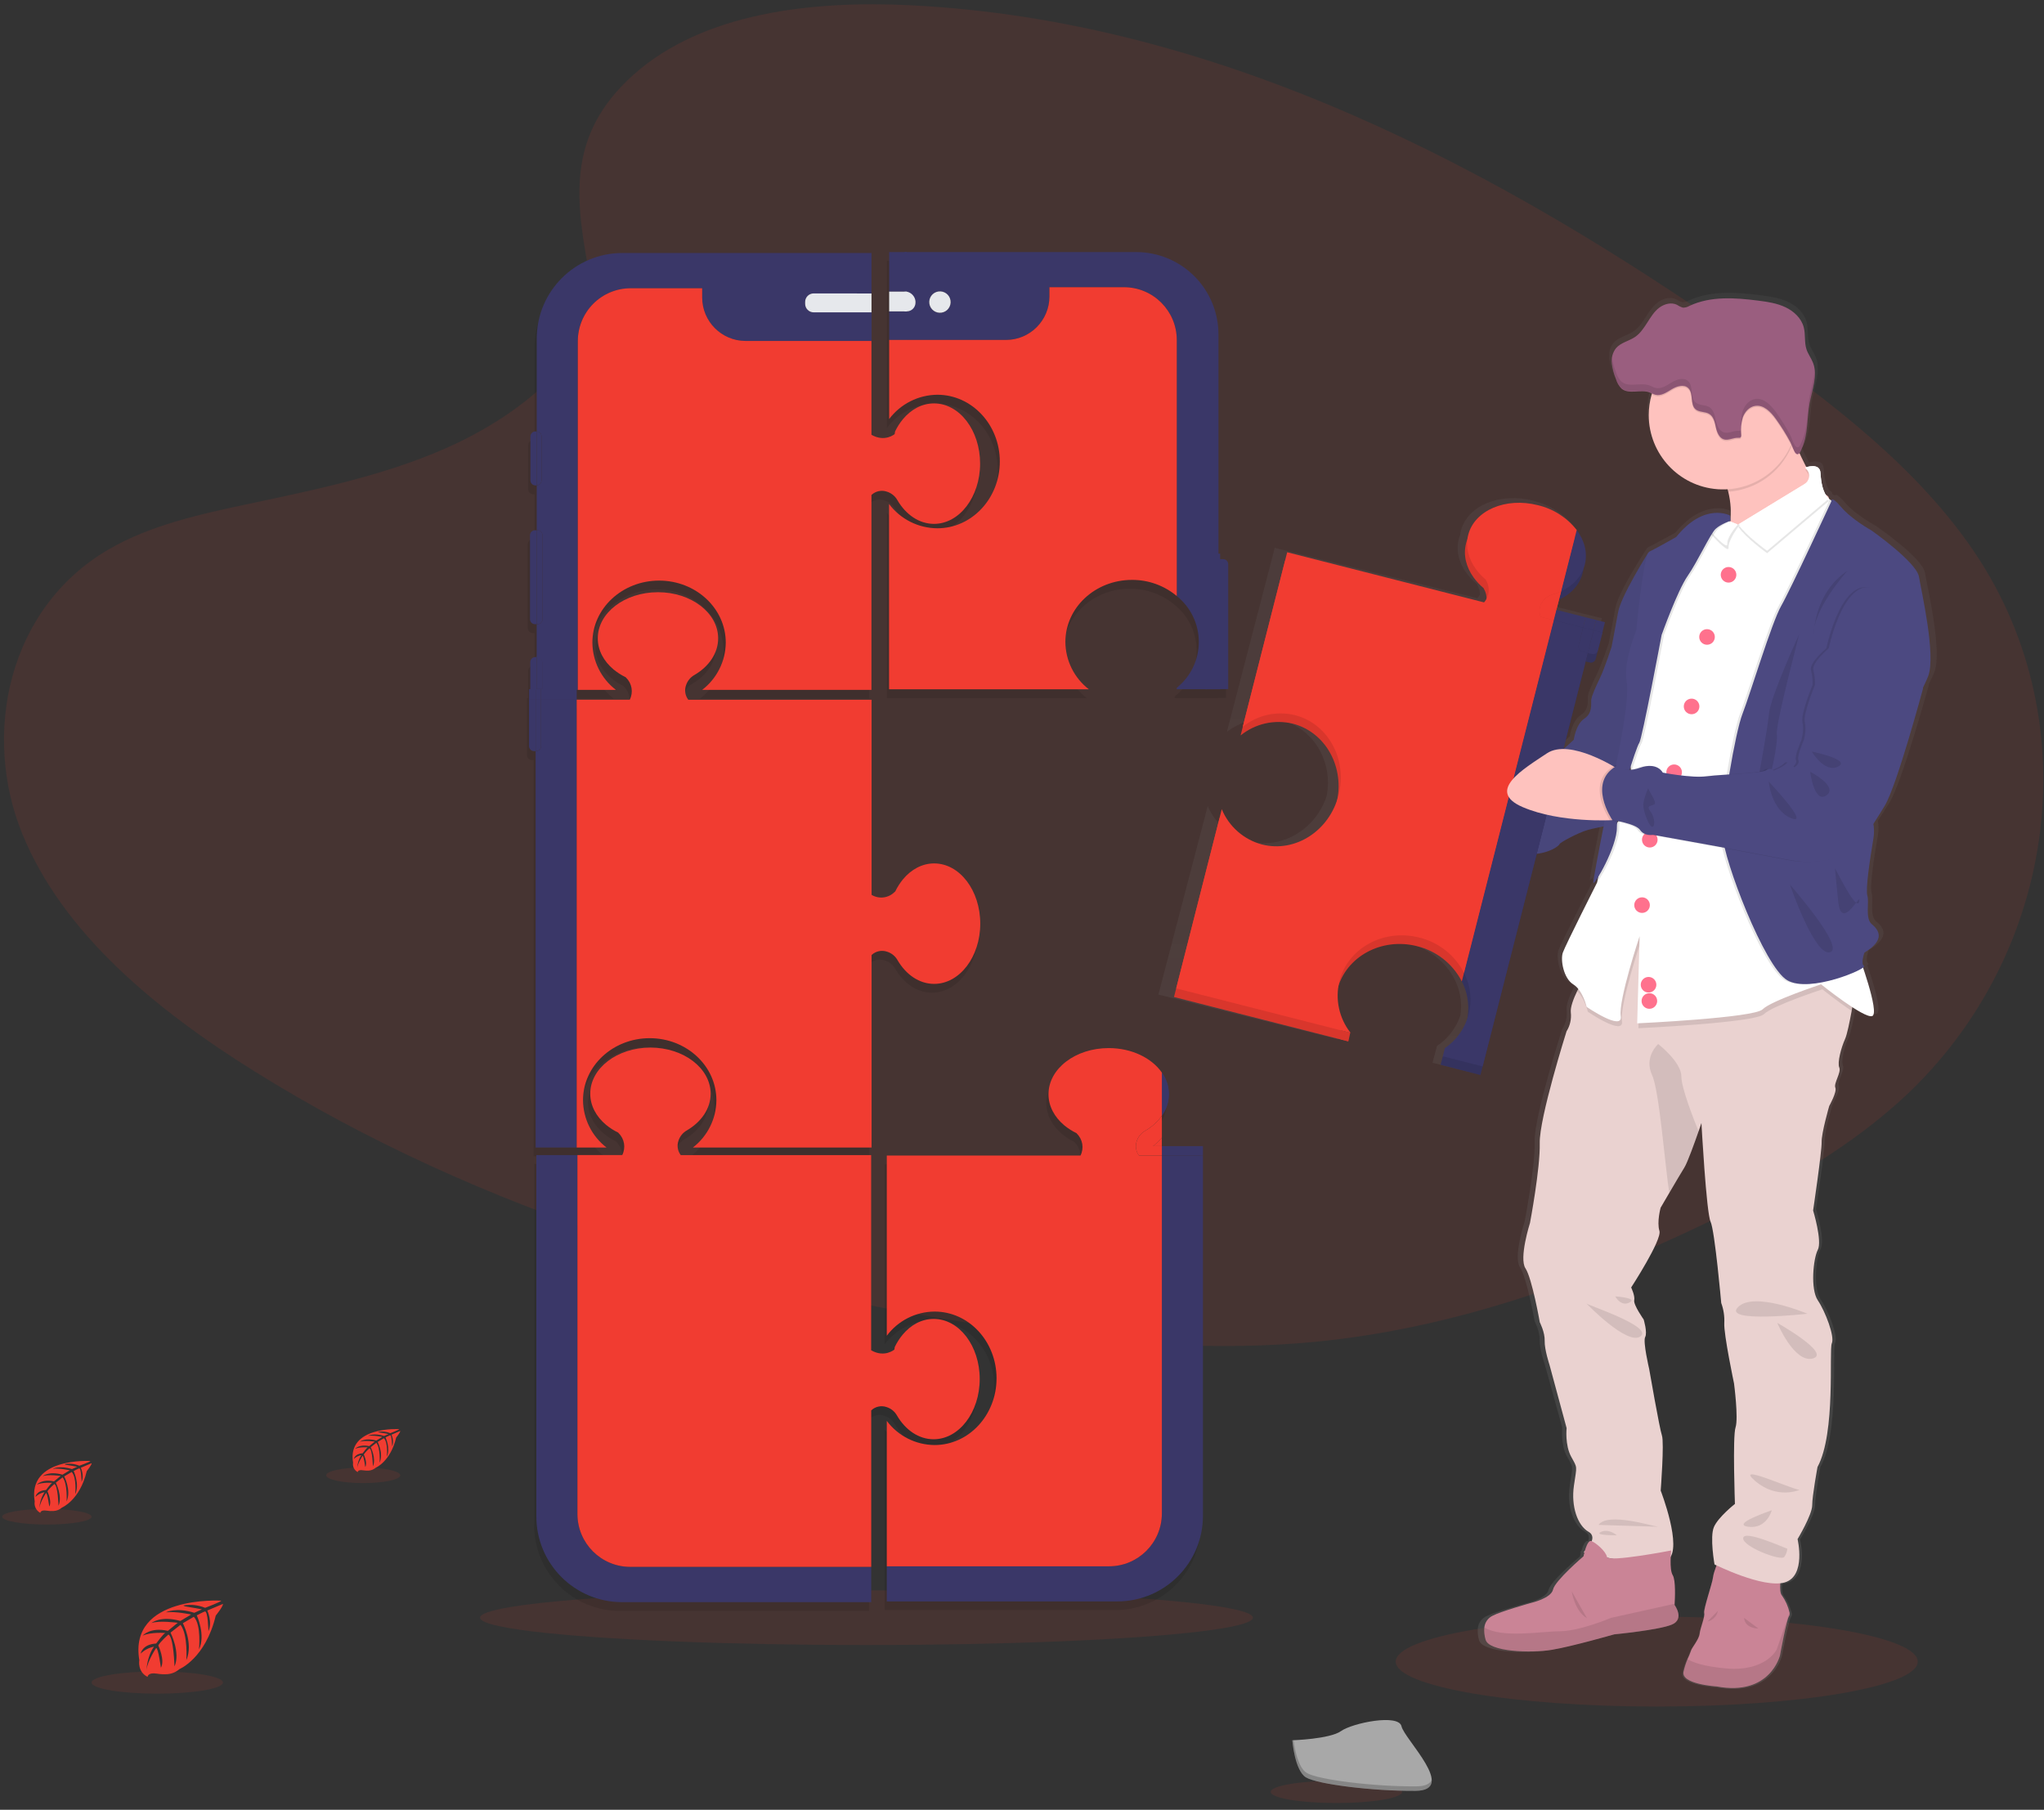 <?xml version="1.0" encoding="UTF-8"?>
<svg width="262px" height="232px" viewBox="0 0 262 232" version="1.1" xmlns="http://www.w3.org/2000/svg" xmlns:xlink="http://www.w3.org/1999/xlink">
    <rect x="0" y="0" width="262" height="232" fill="#333333" stroke="none"/>
    <!-- Generator: Sketch 61.2 (89653) - https://sketch.com -->
    <title>landing-page-graphics-feature-8</title>
    <desc>Created with Sketch.</desc>
    <defs>
        <linearGradient x1="50.018%" y1="100%" x2="50.018%" y2="0.063%" id="linearGradient-1">
            <stop stop-color="#808080" stop-opacity="0.25" offset="0%"></stop>
            <stop stop-color="#808080" stop-opacity="0.12" offset="54%"></stop>
            <stop stop-color="#808080" stop-opacity="0.1" offset="100%"></stop>
        </linearGradient>
        <linearGradient x1="50.006%" y1="99.999%" x2="50.006%" y2="-0.005%" id="linearGradient-2">
            <stop stop-color="#808080" stop-opacity="0.25" offset="0%"></stop>
            <stop stop-color="#808080" stop-opacity="0.12" offset="54%"></stop>
            <stop stop-color="#808080" stop-opacity="0.1" offset="100%"></stop>
        </linearGradient>
    </defs>
    <g id="Page-1" stroke="none" stroke-width="1" fill="none" fill-rule="evenodd">
        <g id="Tech" transform="translate(-1027, -569)">
            <g id="landing-page-graphics-feature-8" transform="translate(989, 558)">
                <ellipse id="Oval" fill="#F13C31" fill-rule="nonzero" opacity="0.1" cx="250.362" cy="224.005" rx="33.456" ry="5.76"></ellipse>
                <ellipse id="Oval" fill="#F13C31" fill-rule="nonzero" opacity="0.1" cx="149.066" cy="218.372" rx="49.531" ry="3.507"></ellipse>
                <path d="M119.22,20.564 C128.091,12.652 142.016,11.041 154.68,11.672 C194.485,13.643 230.415,32.883 261.495,54.635 C272.752,62.521 283.824,70.996 291.127,81.843 C305.994,103.919 301.584,134.512 280.911,152.687 C273.875,158.884 265.351,163.618 256.596,167.823 C241.033,175.301 224.232,181.303 206.575,183.01 C193.978,184.23 181.224,183.238 168.701,181.54 C133.714,176.791 99.371,166.288 70.593,148.322 C57.968,140.435 46.067,130.645 40.863,117.903 C35.659,105.161 38.992,89 51.881,81.454 C57.228,78.334 63.588,76.925 69.83,75.601 C79.016,73.652 88.351,71.732 96.642,67.772 C105.208,63.676 115.34,55.765 113.651,46.712 C111.822,36.992 110.361,28.464 119.22,20.564 Z" id="Shape" fill="#F13C31" fill-rule="nonzero" opacity="0.1"></path>
                <line x1="84.428" y1="61.375" x2="82.309" y2="61.375" id="Shape" fill="#F13C31" fill-rule="nonzero"></line>
                <g id="Group" opacity="0.1" transform="translate(105.535, 44.22)" fill="#000000" fill-rule="nonzero">
                    <path d="M47.181,149.372 C48.262,151.211 49.956,152.397 51.864,152.397 C55.123,152.397 57.774,148.941 57.774,144.674 C57.774,140.407 55.114,136.979 51.864,136.979 C50.33,136.979 48.932,137.746 47.882,139.005 C47.484,139.486 47.146,140.015 46.877,140.579 L46.821,140.914 C46.821,140.914 45.563,141.99 43.849,141.001 L43.849,115.985 L19.444,115.985 C19.043,115.459 18.932,114.768 19.148,114.143 C19.331,113.571 19.724,113.091 20.249,112.8 C22.086,111.718 23.274,110.022 23.274,108.113 C23.274,104.851 19.818,102.198 15.557,102.198 C11.296,102.198 7.841,104.843 7.841,108.113 C7.841,109.648 8.609,111.05 9.867,112.101 C10.348,112.498 10.875,112.835 11.437,113.104 L11.471,113.16 C12.229,113.894 12.419,115.036 11.941,115.977 L0.934,115.977 L0.934,162.303 C0.934,168.37 5.848,173.287 11.91,173.287 L43.857,173.287 L43.857,148.705 C44.388,148.2 45.157,148.037 45.847,148.282 C46.415,148.462 46.892,148.852 47.181,149.372 Z" id="Shape"></path>
                    <path d="M6.107,115.01 L9.929,115.01 C8.046,113.563 6.934,111.328 6.915,108.952 C6.915,104.561 10.742,101.004 15.462,101.004 C20.181,101.004 24.011,104.561 24.011,108.952 C23.992,111.328 22.88,113.563 20.997,115.01 L43.905,115.01 L43.905,90.329 C44.439,89.83 45.205,89.667 45.895,89.907 C46.468,90.088 46.949,90.482 47.24,91.008 C48.318,92.847 50.012,94.033 51.923,94.033 C55.182,94.033 57.833,90.577 57.833,86.313 C57.833,82.049 55.193,78.59 51.923,78.59 C50.386,78.59 48.988,79.359 47.938,80.615 C47.541,81.097 47.204,81.626 46.933,82.189 L46.88,82.223 C46.103,83.035 44.868,83.2 43.905,82.62 L43.905,57.609 L20.409,57.609 C20.008,57.084 19.897,56.392 20.114,55.767 C20.295,55.195 20.688,54.714 21.214,54.424 C23.052,53.345 24.236,51.647 24.236,49.737 C24.236,46.476 20.783,43.823 16.523,43.823 C12.262,43.823 8.806,46.467 8.806,49.737 C8.806,51.275 9.574,52.675 10.829,53.725 C11.311,54.123 11.84,54.46 12.402,54.731 L12.436,54.784 C13.194,55.518 13.384,56.661 12.906,57.601 L6.107,57.601 L6.107,56.334 L11.128,56.334 C9.249,54.888 8.138,52.658 8.116,50.286 C8.116,45.895 11.944,42.335 16.666,42.335 C21.388,42.335 25.213,45.895 25.213,50.286 C25.19,52.664 24.074,54.898 22.188,56.342 L43.886,56.342 L43.886,31.359 C44.418,30.856 45.187,30.693 45.878,30.937 C46.45,31.119 46.93,31.513 47.22,32.038 C48.298,33.877 49.995,35.063 51.903,35.063 C55.162,35.063 57.813,31.607 57.813,27.34 C57.813,23.073 55.174,19.62 51.903,19.62 C50.367,19.62 48.968,20.386 47.918,21.645 C47.52,22.127 47.183,22.656 46.914,23.22 L46.86,23.555 C46.86,23.555 45.602,24.631 43.886,23.642 L43.886,0.341 L11.952,0.341 C5.89,0.341 0.977,5.259 0.977,11.325 L0.977,23.217 L0.811,23.217 C0.455,23.217 0.166,23.505 0.166,23.862 L0.166,29.495 C0.168,29.85 0.455,30.138 0.811,30.14 L0.977,30.14 L0.977,35.891 L0.76,35.891 C0.403,35.891 0.114,36.179 0.113,36.536 L0.113,47.292 C0.114,47.649 0.403,47.937 0.76,47.937 L0.977,47.937 L0.977,52.162 L0.799,52.162 C0.443,52.162 0.155,52.451 0.155,52.807 L0.155,56.272 L0.014,56.272 L0.014,63.572 C0.013,63.743 0.081,63.908 0.202,64.029 C0.323,64.15 0.487,64.218 0.659,64.217 L0.85,64.217 L0.85,115.01 L6.107,115.01 Z" id="Shape"></path>
                    <path d="M89.614,40.231 C89.614,39.875 89.326,39.585 88.97,39.584 L88.582,39.584 L88.582,38.877 L88.371,38.877 L88.371,10.782 C88.371,7.98 87.26,5.293 85.28,3.312 C83.301,1.331 80.616,0.219 77.817,0.22 L46.157,0.22 L46.157,21.625 C47.623,19.678 49.912,18.527 52.348,18.513 C56.769,18.513 60.355,22.346 60.355,27.073 C60.355,31.799 56.769,35.632 52.348,35.632 C49.912,35.619 47.622,34.467 46.157,32.52 L46.157,56.272 L71.766,56.272 C69.886,54.82 68.777,52.584 68.758,50.208 C68.758,45.811 72.577,42.248 77.291,42.248 C79.386,42.236 81.417,42.969 83.023,44.315 C84.809,45.744 85.849,47.907 85.849,50.195 C85.849,52.483 84.809,54.646 83.023,56.074 L83.023,56.263 L88.582,56.263 L88.582,56.243 L89.614,56.243 L89.614,40.231 Z" id="Shape"></path>
                    <path d="M81.113,113.746 L81.113,110.929 L81.113,110.929 C81.229,110.76 81.335,110.584 81.431,110.403 C81.807,109.716 82.007,108.947 82.01,108.163 C82.009,107.641 81.92,107.123 81.746,106.631 C81.592,106.193 81.379,105.778 81.113,105.398 L81.113,105.398 C79.815,103.53 77.251,102.257 74.296,102.257 C70.033,102.257 66.58,104.902 66.58,108.172 C66.58,109.71 67.348,111.11 68.603,112.16 C69.085,112.557 69.614,112.895 70.176,113.166 L70.21,113.219 C70.967,113.953 71.157,115.095 70.68,116.036 L45.853,116.036 L45.853,139.131 C47.298,137.196 49.565,136.049 51.979,136.033 C56.367,136.033 59.921,139.864 59.921,144.587 C59.921,149.31 56.367,153.144 51.979,153.144 C49.565,153.127 47.298,151.981 45.853,150.045 L45.853,168.688 L74.341,168.688 C78.074,168.688 81.103,165.664 81.113,161.928 L81.113,116.044 L81.113,116.044 L81.113,161.897 C81.113,165.64 78.081,168.674 74.341,168.674 L45.853,168.674 L45.853,173.18 L75.402,173.18 C81.464,173.18 86.378,168.263 86.378,162.196 L86.378,116.044 L86.378,116.044 L86.378,114.833 L81.113,114.833 L81.113,113.746 Z" id="Shape"></path>
                </g>
                <path d="M118.787,211.86 C115.047,211.86 112.016,208.826 112.016,205.083 L112.016,159.078 L106.75,159.078 L106.75,205.396 C106.75,211.463 111.664,216.38 117.726,216.38 L149.674,216.38 L149.674,211.874 L118.787,211.86 Z" id="Shape" fill="#3A3768" fill-rule="nonzero"></path>
                <path d="M151.644,191.375 C152.216,191.556 152.697,191.95 152.986,192.477 C154.067,194.316 155.761,195.501 157.669,195.501 C160.928,195.501 163.579,192.046 163.579,187.779 C163.579,183.511 160.931,180.073 157.68,180.073 C156.146,180.073 154.748,180.839 153.698,182.098 C153.3,182.579 152.962,183.108 152.693,183.672 L152.637,184.007 C152.637,184.007 151.379,185.083 149.665,184.095 L149.665,159.078 L125.26,159.078 C124.859,158.552 124.748,157.861 124.964,157.236 C125.147,156.664 125.54,156.184 126.065,155.893 C127.902,154.811 129.09,153.115 129.09,151.206 C129.09,147.944 125.634,145.291 121.373,145.291 C117.113,145.291 113.657,147.936 113.657,151.206 C113.657,152.741 114.425,154.143 115.683,155.194 C116.164,155.591 116.691,155.928 117.253,156.197 L117.287,156.253 C118.045,156.987 118.235,158.129 117.757,159.07 L112.016,159.07 L112.016,205.083 C112.016,208.826 115.047,211.86 118.787,211.86 L149.674,211.86 L149.674,191.798 C150.2,191.301 150.959,191.138 151.644,191.375 Z" id="Shape" fill="#F13C31" fill-rule="nonzero"></path>
                <polygon id="Rectangle-path" fill="#3A3768" fill-rule="nonzero" points="105.822 99.342 106.658 99.342 106.658 100.705 105.822 100.705"></polygon>
                <polygon id="Rectangle-path" fill="#3A3768" fill-rule="nonzero" points="107.356 99.342 111.923 99.342 111.923 100.705 107.356 100.705"></polygon>
                <polygon id="Rectangle-path" fill="#3A3768" fill-rule="nonzero" points="106.658 99.342 107.356 99.342 107.356 100.705 106.658 100.705"></polygon>
                <g id="Group" transform="translate(0.236, 0.096)"></g>
                <path d="M106.466,107.288 L106.658,107.288 L106.658,100.702 L105.813,100.702 L105.813,106.643 C105.813,106.815 105.881,106.981 106.004,107.103 C106.127,107.224 106.294,107.291 106.466,107.288 L106.466,107.288 Z" id="Shape" fill="#3A3768" fill-rule="nonzero"></path>
                <path d="M111.923,100.702 L107.356,100.702 L107.356,106.643 C107.356,106.814 107.287,106.979 107.166,107.1 C107.044,107.221 106.88,107.288 106.708,107.288 L106.658,107.288 L106.658,158.104 L111.923,158.104 L111.923,100.702 Z" id="Shape" fill="#3A3768" fill-rule="nonzero"></path>
                <path d="M106.658,107.288 L106.708,107.288 C106.88,107.288 107.044,107.221 107.166,107.1 C107.287,106.979 107.356,106.814 107.356,106.643 L107.356,100.702 L106.658,100.702 L106.658,107.288 Z" id="Shape" fill="#3A3768" fill-rule="nonzero"></path>
                <path d="M112.731,152.034 C112.731,147.643 116.558,144.086 121.278,144.086 C125.997,144.086 129.827,147.643 129.827,152.034 C129.811,154.414 128.699,156.653 126.813,158.104 L149.721,158.104 L149.721,133.422 C150.255,132.923 151.021,132.76 151.711,133 C152.284,133.181 152.765,133.575 153.056,134.101 C154.134,135.94 155.828,137.126 157.739,137.126 C160.998,137.126 163.649,133.67 163.649,129.406 C163.649,125.142 161.009,121.683 157.739,121.683 C156.203,121.683 154.804,122.452 153.754,123.708 C153.357,124.19 153.02,124.719 152.75,125.282 L152.696,125.316 C151.919,126.128 150.684,126.293 149.721,125.713 L149.721,100.702 L126.225,100.702 C125.824,100.177 125.713,99.485 125.93,98.86 C126.111,98.288 126.505,97.807 127.03,97.517 C128.868,96.438 130.053,94.74 130.053,92.83 C130.053,89.569 126.599,86.916 122.339,86.916 C118.078,86.916 114.622,89.56 114.622,92.83 C114.622,94.368 115.39,95.768 116.645,96.818 C117.128,97.216 117.656,97.553 118.219,97.824 L118.252,97.877 C119.01,98.611 119.201,99.754 118.722,100.694 L111.923,100.694 L111.923,158.104 L115.745,158.104 C113.859,156.653 112.747,154.414 112.731,152.034 L112.731,152.034 Z" id="Shape" fill="#F13C31" fill-rule="nonzero"></path>
                <path d="M107.496,95.785 C107.496,95.613 107.428,95.449 107.306,95.328 C107.185,95.207 107.02,95.139 106.849,95.14 L106.798,95.14 L106.798,99.342 L107.496,99.342 L107.496,95.785 Z" id="Shape" fill="#3A3768" fill-rule="nonzero"></path>
                <path d="M106.773,66.304 L106.632,66.304 C106.461,66.304 106.297,66.372 106.177,66.493 C106.056,66.614 105.988,66.778 105.988,66.949 L105.988,72.582 C105.989,72.938 106.277,73.226 106.632,73.227 L106.798,73.227 L106.798,66.307 L106.773,66.304 Z" id="Shape" fill="#3A3768" fill-rule="nonzero"></path>
                <path d="M106.582,78.973 C106.225,78.973 105.936,79.261 105.934,79.618 L105.934,90.374 C105.936,90.731 106.225,91.019 106.582,91.019 L106.798,91.019 L106.798,78.973 L106.582,78.973 Z" id="Shape" fill="#3A3768" fill-rule="nonzero"></path>
                <path d="M106.798,95.233 L106.615,95.233 C106.259,95.233 105.971,95.522 105.971,95.878 L105.971,99.435 L106.815,99.435 L106.798,95.233 Z" id="Shape" fill="#3A3768" fill-rule="nonzero"></path>
                <path d="M106.798,54.416 L106.798,66.307 C107.144,66.319 107.418,66.603 107.417,66.949 L107.417,72.582 C107.416,72.928 107.143,73.211 106.798,73.224 L106.798,78.976 L106.897,78.976 C107.068,78.976 107.232,79.044 107.353,79.165 C107.473,79.286 107.541,79.45 107.541,79.621 L107.541,90.377 C107.541,90.733 107.253,91.022 106.897,91.022 L106.793,91.022 L106.793,95.247 L106.843,95.247 C107.2,95.247 107.489,95.535 107.491,95.892 L107.491,99.435 L112.058,99.435 L112.058,54.737 C112.058,50.995 115.088,47.962 118.826,47.96 L128.004,47.96 L128.004,49.137 C128.004,52.219 130.5,54.717 133.579,54.717 L149.724,54.717 L149.724,51.033 L142.292,51.033 C141.694,51.03 141.209,50.547 141.203,49.948 L141.203,49.712 C141.204,49.111 141.691,48.623 142.292,48.622 L149.71,48.622 L149.71,43.434 L117.768,43.434 C111.71,43.437 106.8,48.352 106.798,54.416 L106.798,54.416 Z" id="Shape" fill="#3A3768" fill-rule="nonzero"></path>
                <path d="M107.417,72.579 L107.417,66.946 C107.418,66.6 107.144,66.316 106.798,66.304 L106.798,73.219 C107.142,73.205 107.415,72.924 107.417,72.579 Z" id="Shape" fill="#3A3768" fill-rule="nonzero"></path>
                <path d="M107.547,90.374 L107.547,79.618 C107.547,79.447 107.479,79.283 107.358,79.162 C107.237,79.041 107.073,78.973 106.902,78.973 L106.798,78.973 L106.798,91.019 L106.897,91.019 C107.069,91.021 107.234,90.953 107.356,90.832 C107.478,90.711 107.547,90.546 107.547,90.374 L107.547,90.374 Z" id="Shape" fill="#3A3768" fill-rule="nonzero"></path>
                <path d="M113.932,93.379 C113.932,88.989 117.76,85.428 122.482,85.428 C127.205,85.428 131.029,88.989 131.029,93.379 C131.006,95.757 129.89,97.991 128.004,99.435 L149.702,99.435 L149.702,74.452 C150.234,73.949 151.003,73.786 151.694,74.03 C152.266,74.212 152.746,74.606 153.037,75.131 C154.114,76.97 155.811,78.156 157.72,78.156 C160.978,78.156 163.629,74.7 163.629,70.433 C163.629,66.166 160.99,62.713 157.72,62.713 C156.183,62.713 154.784,63.479 153.735,64.738 C153.336,65.22 152.999,65.749 152.73,66.313 L152.676,66.648 C152.676,66.648 151.418,67.724 149.702,66.735 L149.702,54.708 L133.565,54.708 C130.491,54.701 128.004,52.205 128.004,49.129 L128.004,47.952 L118.832,47.952 C117.035,47.952 115.312,48.668 114.043,49.94 C112.774,51.213 112.062,52.938 112.064,54.737 L112.064,99.435 L116.944,99.435 C115.062,97.988 113.952,95.754 113.932,93.379 Z" id="Shape" fill="#F13C31" fill-rule="nonzero"></path>
                <path d="M142.292,48.613 C141.691,48.615 141.204,49.102 141.203,49.703 L141.203,49.948 C141.204,50.55 141.69,51.038 142.292,51.041 L149.71,51.041 L149.71,48.622 L142.292,48.613 Z" id="Shape" fill="#E6E8EC" fill-rule="nonzero"></path>
                <path d="M192.498,82.643 L192.498,99.362 L194.398,99.362 L194.398,81.97 L193.371,81.97 C192.889,81.97 192.498,82.271 192.498,82.643 Z" id="Shape" fill="#3A3768" fill-rule="nonzero"></path>
                <rect id="Rectangle-path" fill="#3A3768" fill-rule="nonzero" x="151.973" y="43.313" width="2.251" height="5.07"></rect>
                <polygon id="Rectangle-path" fill="#3A3768" fill-rule="nonzero" points="151.973 50.917 154.224 50.917 154.224 54.579 151.973 54.579"></polygon>
                <rect id="Rectangle-path" fill="#E6E8EC" fill-rule="nonzero" x="151.973" y="48.382" width="2.251" height="2.535"></rect>
                <path d="M194.786,82.677 L194.257,82.677 L194.257,99.342 L195.431,99.342 L195.431,83.324 C195.431,82.968 195.142,82.678 194.786,82.677 L194.786,82.677 Z" id="Shape" fill="#3A3768" fill-rule="nonzero"></path>
                <path d="M154.221,48.382 C154.821,48.518 155.347,49.61 155.347,49.61 L155.347,49.847 C155.347,49.847 154.818,50.937 154.221,50.917 L154.221,50.917 L154.221,54.579 L166.939,54.579 C170.018,54.577 172.514,52.078 172.514,48.996 L172.514,47.819 L182.083,47.819 C185.815,47.827 188.837,50.857 188.837,54.593 L188.837,87.408 C190.623,88.837 191.663,91 191.663,93.288 C191.663,95.576 190.623,97.739 188.837,99.167 L188.837,99.356 L192.777,99.356 L192.777,82.826 C192.777,82.804 192.786,82.783 192.802,82.767 C192.818,82.752 192.839,82.743 192.861,82.744 L194.184,82.744 L194.184,53.875 C194.185,51.073 193.073,48.386 191.094,46.405 C189.114,44.425 186.43,43.312 183.63,43.313 L153.943,43.313 L153.943,48.382 L154.221,48.382 Z M158.482,48.357 C159.239,48.357 159.853,48.971 159.853,49.729 C159.853,50.486 159.239,51.1 158.482,51.1 C157.725,51.1 157.112,50.486 157.112,49.729 C157.112,48.971 157.725,48.357 158.482,48.357 Z" id="Shape" fill="#3A3768" fill-rule="nonzero"></path>
                <path d="M158.15,61.603 C162.571,61.603 166.157,65.437 166.157,70.163 C166.157,74.889 162.571,78.722 158.15,78.722 C155.714,78.709 153.424,77.558 151.959,75.61 L151.959,99.362 L177.568,99.362 C175.688,97.91 174.579,95.674 174.56,93.298 C174.56,88.901 178.379,85.338 183.093,85.338 C185.193,85.324 187.23,86.058 188.84,87.408 L188.84,54.593 C188.84,50.857 185.818,47.827 182.085,47.819 L172.517,47.819 L172.517,48.996 C172.517,52.078 170.021,54.577 166.942,54.579 L151.973,54.579 L151.973,64.718 C153.435,62.774 155.719,61.623 158.15,61.603 Z" id="Shape" fill="#F13C31" fill-rule="nonzero"></path>
                <path d="M154.221,50.917 C154.822,50.918 155.317,50.447 155.347,49.847 L155.347,49.61 C155.28,48.999 154.824,48.502 154.221,48.382 L153.94,48.382 L153.94,50.917 L154.221,50.917 Z" id="Shape" fill="#E6E8EC" fill-rule="nonzero"></path>
                <ellipse id="Oval" fill="#E6E8EC" fill-rule="nonzero" transform="translate(158.482, 49.723) rotate(-9.22) translate(-158.482, -49.723) " cx="158.482" cy="49.723" rx="1.371" ry="1.372"></ellipse>
                <path d="M186.929,156.839 L186.929,154.022 C188.126,152.373 188.126,150.14 186.929,148.491 L186.929,156.839 Z" id="Shape" fill="#3A3768" fill-rule="nonzero"></path>
                <polygon id="Rectangle-path" fill="#3A3768" fill-rule="nonzero" points="186.929 157.926 192.194 157.926 192.194 159.137 186.929 159.137"></polygon>
                <path d="M184.804,155.949 C184.279,156.24 183.885,156.72 183.704,157.292 C183.486,157.918 183.597,158.611 183.999,159.137 L186.929,159.137 L186.929,157.926 L185.803,157.926 C186.211,157.599 186.588,157.235 186.929,156.839 L186.929,154.022 C186.368,154.811 185.643,155.469 184.804,155.949 Z" id="Shape" fill="#F13C31" fill-rule="nonzero"></path>
                <path d="M185.797,157.926 L186.923,157.926 L186.923,156.839 C186.582,157.235 186.205,157.599 185.797,157.926 L185.797,157.926 Z" id="Shape" fill="#F13C31" fill-rule="nonzero"></path>
                <path d="M187.826,151.262 C187.82,150.27 187.506,149.303 186.929,148.496 L186.929,154.025 C187.505,153.219 187.818,152.254 187.826,151.262 Z" id="Shape" fill="#3A3768" fill-rule="nonzero"></path>
                <path d="M192.194,159.137 L192.194,205.303 C192.194,211.37 187.28,216.288 181.219,216.288 L151.669,216.288 L151.669,211.781 L180.158,211.781 C183.897,211.781 186.929,208.747 186.929,205.004 L186.929,159.137 L192.194,159.137 Z" id="Shape" fill="#3A3768" fill-rule="nonzero"></path>
                <path d="M183.704,157.292 C183.885,156.72 184.279,156.24 184.804,155.949 C185.643,155.469 186.368,154.813 186.929,154.025 L186.929,148.496 C185.631,146.629 183.068,145.356 180.113,145.356 C175.849,145.356 172.396,148.001 172.396,151.271 C172.396,152.808 173.164,154.208 174.419,155.259 C174.901,155.656 175.43,155.994 175.992,156.264 L176.026,156.318 C176.783,157.052 176.974,158.194 176.496,159.134 L151.669,159.134 L151.669,182.23 C153.114,180.295 155.381,179.148 157.795,179.132 C162.183,179.132 165.737,182.962 165.737,187.686 C165.737,192.409 162.183,196.242 157.795,196.242 C155.381,196.226 153.114,195.079 151.669,193.144 L151.669,211.787 L180.158,211.787 C183.891,211.787 186.919,208.763 186.929,205.027 L186.929,159.137 L184.008,159.137 C183.603,158.612 183.489,157.919 183.704,157.292 L183.704,157.292 Z" id="Shape" fill="#F13C31" fill-rule="nonzero"></path>
                <path d="M237.248,87.352 C238.818,86.645 239.98,85.454 240.377,83.927 C240.425,83.742 240.461,83.554 240.484,83.364 C240.554,83.188 240.614,83.008 240.664,82.826 C241.061,81.294 240.625,79.708 239.589,78.353 L237.532,86.24 L237.532,86.24 L237.248,87.352 Z" id="Shape" fill="url(#linearGradient-1)" fill-rule="nonzero"></path>
                <path d="M284.735,84.392 C284.415,82.508 278.471,78.426 278.471,78.426 C278.471,78.426 275.845,77.018 274.455,75.39 C273.566,74.354 273.287,74.365 273.203,74.506 C273.145,74.469 273.079,74.447 273.011,74.441 C272.955,74.402 272.902,74.365 272.851,74.323 L272.851,74.323 C272.868,74.16 272.778,74.004 272.629,73.937 C272.561,73.897 272.493,73.847 272.426,73.799 C271.976,73.041 271.815,71.968 271.762,71.033 C271.694,69.853 270.355,70.149 269.896,70.281 C269.581,69.69 269.274,69.076 268.984,68.462 C269.112,68.262 269.219,68.05 269.302,67.828 C270.129,66.028 269.949,63.964 270.31,62.06 C270.568,60.682 271.109,59.243 271.002,57.902 C271.002,57.871 271.002,57.838 271.002,57.804 C271.002,57.804 271.002,57.818 271.002,57.824 C270.973,57.488 270.896,57.158 270.774,56.843 C270.535,56.241 270.118,55.717 269.93,55.094 C269.629,54.185 269.82,53.182 269.569,52.261 C269.257,51.095 268.272,50.194 267.158,49.678 C266.043,49.163 264.802,48.985 263.581,48.833 C260.527,48.45 257.282,48.222 254.496,49.506 C254.241,49.658 253.949,49.737 253.652,49.734 C253.377,49.658 253.116,49.538 252.881,49.377 C252.132,49.005 251.192,49.242 250.523,49.737 C249.853,50.233 249.397,50.948 248.955,51.641 C248.513,52.334 248.029,53.049 247.337,53.503 C246.523,54.047 245.448,54.23 244.804,54.962 C244.517,55.309 244.335,55.731 244.28,56.179 C244.28,56.179 244.28,56.165 244.28,56.159 C244.278,56.212 244.278,56.266 244.28,56.319 C244.28,56.362 244.28,56.407 244.28,56.449 C244.28,56.491 244.28,56.519 244.28,56.553 C244.28,56.674 244.28,56.793 244.28,56.911 C244.371,57.599 244.553,58.272 244.824,58.911 C244.954,59.388 245.208,59.821 245.561,60.167 C246.54,60.964 248.094,60.212 249.276,60.657 C249.38,60.694 249.478,60.741 249.577,60.787 C249.577,60.832 249.546,60.877 249.532,60.925 C249.279,61.785 249.151,62.678 249.152,63.575 C249.152,68.864 253.539,73.151 258.951,73.151 C259.154,73.151 259.354,73.151 259.553,73.129 C259.582,73.233 259.613,73.34 259.638,73.441 C259.939,74.61 260.034,75.822 259.919,77.024 L259.86,76.5 C259.729,76.437 259.592,76.385 259.452,76.345 C259.06,76.215 258.649,76.152 258.236,76.159 C256.905,76.142 254.902,76.677 252.763,79.274 C252.763,79.274 250.033,80.792 249.231,81.159 C249.165,81.198 249.113,81.257 249.082,81.328 L249.082,81.328 C249.082,81.328 245.432,86.845 245.054,88.943 C244.677,91.042 244.21,93.45 244.21,93.45 C244.21,93.45 243.298,96.171 242.71,97.376 C242.122,98.582 241.584,99.731 241.534,100.255 C241.483,100.779 241.748,101.928 240.622,102.66 C239.496,103.392 239.215,105.381 239.215,105.381 C239.215,105.381 238.652,105.91 237.856,106.581 L237.827,106.581 L240.768,95.295 L241.295,95.427 C241.552,95.491 241.822,95.398 241.987,95.191 C242.041,95.122 242.081,95.042 242.102,94.957 L242.696,92.67 L242.935,91.76 L242.983,91.574 L243.329,90.247 L242.159,89.966 L240.788,89.625 L236.916,88.648 L237.253,87.352 L237.253,87.352 L237.535,86.254 L237.535,86.254 L239.305,79.455 L239.305,79.455 L239.586,78.359 C238.461,76.9 236.668,75.714 234.464,75.165 C230.215,74.109 226.1,75.827 225.273,79.001 C225.224,79.186 225.187,79.374 225.163,79.564 C225.092,79.738 225.033,79.917 224.986,80.1 C224.843,80.651 224.804,81.224 224.873,81.789 C224.885,81.881 224.899,81.975 224.916,82.071 C225.084,82.948 225.453,83.774 225.993,84.485 C226.374,84.993 226.815,85.452 227.308,85.851 L227.327,85.913 C227.536,86.255 227.663,86.64 227.696,87.039 C227.696,87.096 227.696,87.155 227.696,87.214 C227.602,87.384 227.488,87.543 227.358,87.687 L201.394,81.229 L201.113,82.325 L201.113,82.325 L195.265,104.815 L195.265,104.815 C196.027,104.228 196.883,103.776 197.797,103.477 C198.156,103.358 198.523,103.264 198.895,103.195 L199.027,103.173 C200.074,103.002 201.144,103.047 202.174,103.302 C205.455,104.119 207.723,106.916 208.145,110.205 C208.2,110.621 208.224,111.04 208.216,111.459 C208.208,111.993 208.151,112.526 208.047,113.05 C206.64,117.326 202.317,119.908 198.118,118.864 C195.733,118.261 193.766,116.579 192.799,114.315 L192.518,115.413 L192.518,115.413 L186.484,138.495 L209.479,144.218 L209.479,144.218 L209.727,143.111 L209.764,143.111 C208.386,141.403 207.808,139.185 208.176,137.022 C208.176,136.985 208.199,136.951 208.213,136.915 C208.241,136.833 208.272,136.754 208.303,136.675 C208.46,136.29 208.649,135.918 208.866,135.563 C208.978,135.38 209.097,135.202 209.223,135.03 C209.302,134.923 209.384,134.819 209.468,134.718 C209.873,134.227 210.335,133.786 210.844,133.405 L211.008,133.287 C211.193,133.155 211.385,133.028 211.57,132.91 C211.686,132.842 211.804,132.774 211.922,132.712 C213.284,131.992 214.806,131.629 216.346,131.656 C217.086,131.666 217.823,131.761 218.541,131.938 C220.76,132.471 222.697,133.819 223.97,135.715 C224.138,135.969 224.292,136.232 224.432,136.503 C224.846,137.308 225.116,138.18 225.228,139.078 C225.316,139.795 225.297,140.521 225.172,141.232 C224.625,142.808 223.579,144.161 222.194,145.088 L221.913,146.147 L221.944,146.147 L221.902,146.178 L221.62,147.234 L226.871,148.541 L234.31,120.08 C236.316,119.846 237.343,118.954 237.343,118.824 C237.343,118.695 239.755,117.357 241.092,116.991 C241.756,116.81 242.524,116.681 243.135,116.551 C242.415,120.131 241.728,123.592 241.79,123.795 C241.81,123.874 241.939,123.75 242.136,123.48 C242.117,123.584 242.108,123.69 242.111,123.795 C242.111,123.849 242.187,123.809 242.285,123.7 L242.271,123.767 C242.271,123.767 238.095,131.853 237.768,132.78 C237.442,133.707 237.847,136.078 239.133,136.864 C239.383,137.022 239.605,137.219 239.792,137.447 L239.64,137.748 C239.161,138.72 238.736,139.802 238.812,140.475 C238.913,141.327 238.714,142.187 238.25,142.908 C238.25,142.908 234.633,154.093 234.715,157.312 C234.796,160.531 233.429,167.595 233.429,167.595 C233.429,167.595 231.943,172.147 232.826,173.442 C233.71,174.738 234.715,180.391 234.715,180.391 C234.715,180.391 235.399,181.686 235.356,182.785 C235.314,183.883 236.001,185.883 236.001,185.883 L238.252,194.006 C238.252,194.006 238.01,196.166 238.855,197.696 C239.699,199.225 239.617,198.755 239.215,201.425 C238.812,204.095 239.699,206.565 241.143,207.339 C241.705,207.644 241.734,208.108 241.559,208.562 L241.559,208.562 C241.19,208.418 240.884,209.181 240.701,209.798 L240.515,209.976 L240.639,210.007 C240.56,210.288 240.515,210.525 240.515,210.525 C240.515,210.525 236.741,213.665 236.499,214.803 C236.257,215.941 233.606,216.53 233.606,216.53 C233.606,216.53 229.59,217.628 228.54,218.177 C227.929,218.456 227.509,219.034 227.432,219.701 C227.384,220.218 227.434,220.74 227.578,221.239 C227.977,222.847 233.6,223.005 236.302,222.574 C239.004,222.143 244.573,220.571 244.573,220.571 C244.573,220.571 250.438,220.008 252.172,219.315 C253.905,218.622 252.532,216.803 252.532,216.803 C252.532,216.803 252.532,216.744 252.532,216.634 C252.574,215.978 252.695,213.598 252.279,212.972 C251.966,212.488 251.975,211.283 252.02,210.516 C253.193,208.404 250.674,202.067 250.674,202.067 C250.674,202.067 251.156,195.87 250.835,194.964 C250.514,194.057 249.146,186.367 249.146,186.367 C249.146,186.367 248.302,182.875 248.626,182.286 C248.949,181.698 248.423,180.008 248.423,180.008 C248.423,180.008 247.047,178.129 247.171,177.538 C247.295,176.946 246.768,175.89 246.768,175.89 C246.768,175.89 250.866,169.767 250.503,168.629 C250.14,167.491 250.666,165.646 250.666,165.646 C250.666,165.646 251.181,164.779 251.792,163.739 C252.552,162.466 253.48,160.943 253.784,160.467 C254.178,159.861 255.127,157.284 255.656,155.8 C255.881,155.169 256.033,154.735 256.033,154.735 C256.033,154.735 256.674,166.283 257.237,167.452 C257.8,168.62 258.644,177.932 258.644,177.932 C258.957,178.758 259.094,179.641 259.047,180.523 C258.968,181.974 260.333,188.294 260.333,188.294 C260.333,188.294 260.935,192.767 260.533,193.944 C260.13,195.121 260.454,203.802 260.454,203.802 C260.454,203.802 258.245,205.492 257.682,206.785 C257.119,208.077 257.761,211.612 257.761,211.612 L258.02,211.733 C257.813,212.224 257.659,212.736 257.561,213.26 C257.482,214.006 256.275,217.383 256.396,217.854 C256.517,218.324 255.875,219.777 255.794,220.521 C255.712,221.264 254.71,222.366 254.629,222.76 C254.502,223.113 254.354,223.458 254.187,223.794 C253.968,224.309 253.794,224.843 253.666,225.388 C253.264,227.038 258.042,227.311 258.042,227.311 C265.112,228.607 266.398,223.309 266.398,223.309 C266.398,223.309 267.281,218.6 267.602,218.239 C267.682,218.104 267.701,217.942 267.656,217.792 L267.656,217.792 C267.472,216.99 267.125,216.236 266.637,215.575 C266.412,215.313 266.398,214.64 266.434,214.037 C266.639,214.017 266.841,213.979 267.039,213.924 C269.89,213.102 268.728,208.351 268.728,208.351 C268.728,208.351 270.656,205.213 270.656,203.996 C270.656,202.779 271.34,199.05 271.34,199.05 C273.791,194.654 272.826,183.979 273.228,183.114 C273.63,182.25 272.384,179.033 271.379,177.58 C270.374,176.127 270.777,172.203 271.379,171.065 C271.981,169.927 270.777,165.995 270.777,165.995 C270.777,165.995 271.942,158.391 271.902,157.202 C271.863,156.014 272.907,152.532 272.907,152.532 C272.907,152.532 273.951,150.727 273.709,150.178 C273.467,149.629 274.511,148.206 274.233,147.587 C273.954,146.967 274.472,145.035 274.995,143.897 C275.263,143.314 275.595,141.708 275.84,140.28 C275.868,140.123 275.896,139.965 275.921,139.81 C277.092,140.551 278.173,141.103 278.555,140.954 C279.273,140.672 278.13,137.01 277.348,134.729 C277.483,134.628 277.539,134.552 277.483,134.518 C277.002,134.202 277.537,132.788 277.537,132.788 C280.376,131.115 279.411,129.859 278.502,129.127 C277.593,128.395 278.181,126.31 277.911,125.465 C277.641,124.621 278.235,120.81 278.716,118.035 C278.816,117.433 278.811,116.817 278.702,116.216 C279.217,115.43 279.749,114.608 280.216,113.847 C281.82,111.231 285.248,98.776 285.248,98.776 L285.225,98.711 C285.56,98.049 285.811,97.511 285.946,97.154 C286.984,94.45 285.056,86.282 284.735,84.392 Z M259.779,77.221 L259.852,77.187 C259.852,77.207 259.852,77.227 259.852,77.246 L259.779,77.221 Z M244.196,210.823 C244.021,210.825 243.848,210.79 243.687,210.722 L244.196,210.823 Z" id="Shape" fill="url(#linearGradient-2)" fill-rule="nonzero"></path>
                <path d="M214.444,120.049 C216.76,120.928 222.144,121.024 224.536,121.024 C225.262,121.024 225.712,121.024 225.712,121.024 L227.246,117.897 L225.712,115.292 C225.712,115.292 224.305,114.903 222.436,114.565 C219.678,114.07 215.904,113.681 214.106,114.796 C211.089,116.664 211.427,118.903 214.444,120.049 Z" id="Shape" fill="#FEC2BE" fill-rule="nonzero"></path>
                <path d="M224.533,121.024 C225.259,121.024 225.709,121.024 225.709,121.024 L227.243,117.897 L225.712,115.292 C225.712,115.292 224.305,114.903 222.436,114.565 C223.953,115.681 227.6,118.109 224.533,121.024 Z" id="Shape" fill="#000000" fill-rule="nonzero" opacity="0.1"></path>
                <path d="M249.937,82.654 L249.262,81.871 C249.262,81.871 245.775,87.392 245.409,89.476 C245.043,91.56 244.565,93.954 244.565,93.954 C244.565,93.954 243.681,96.664 243.107,97.861 C242.533,99.058 242.015,100.204 241.964,100.725 C241.914,101.246 242.173,102.392 241.078,103.122 C239.983,103.851 239.727,105.831 239.727,105.831 C239.727,105.831 235.77,109.684 233.688,109.775 C231.605,109.865 225.622,110.921 225.83,111.963 C226.038,113.005 223.334,113.628 222.239,113.89 C221.144,114.151 229.275,117.269 224.53,121.286 C224.53,121.286 227.547,121.911 227.859,122.638 C228.172,123.364 231.346,122.224 231.346,122.224 C231.346,122.224 232.024,120.607 234.366,120.503 C236.707,120.399 237.903,119.356 237.903,119.201 C237.903,119.047 240.245,117.743 241.562,117.379 C242.879,117.016 244.579,116.858 244.632,116.492 C244.686,116.126 252.439,82.64 252.439,82.64 L249.937,82.654 Z" id="Shape" fill="#4C4981" fill-rule="nonzero"></path>
                <path d="M249.937,82.654 L249.262,81.871 C249.262,81.871 245.775,87.392 245.409,89.476 C245.043,91.56 244.565,93.954 244.565,93.954 C244.565,93.954 243.681,96.664 243.107,97.861 C242.533,99.058 242.015,100.204 241.964,100.725 C241.914,101.246 242.173,102.392 241.078,103.122 C239.983,103.851 239.727,105.831 239.727,105.831 C239.727,105.831 235.77,109.684 233.688,109.775 C231.605,109.865 225.622,110.921 225.83,111.963 C226.038,113.005 223.334,113.628 222.239,113.89 C221.144,114.151 229.275,117.269 224.53,121.286 C224.53,121.286 227.547,121.911 227.859,122.638 C228.172,123.364 231.346,122.224 231.346,122.224 C231.346,122.224 232.024,120.607 234.366,120.503 C236.707,120.399 237.903,119.356 237.903,119.201 C237.903,119.047 240.245,117.743 241.562,117.379 C242.879,117.016 244.579,116.858 244.632,116.492 C244.686,116.126 252.439,82.64 252.439,82.64 L249.937,82.654 Z" id="Shape" fill="#000000" fill-rule="nonzero" opacity="0.05"></path>
                <path d="M258.042,227.185 C264.912,228.475 266.161,223.199 266.161,223.199 C266.161,223.199 267.02,218.513 267.332,218.161 C267.411,218.026 267.43,217.865 267.386,217.716 L267.386,217.716 C267.205,216.921 266.868,216.17 266.395,215.507 C265.967,215 266.316,212.891 266.316,212.891 L258.355,210.86 C258.355,210.86 257.651,212.46 257.575,213.203 C257.499,213.947 256.326,217.304 256.449,217.775 C256.573,218.245 255.943,219.687 255.864,220.431 C255.785,221.174 254.811,222.267 254.738,222.656 C254.616,223.008 254.472,223.352 254.308,223.687 C254.096,224.201 253.927,224.731 253.801,225.272 C253.399,226.912 258.042,227.185 258.042,227.185 Z" id="Shape" fill="#CA8496" fill-rule="nonzero"></path>
                <path d="M258.042,227.185 C264.912,228.475 266.161,223.199 266.161,223.199 C266.161,223.199 267.02,218.513 267.332,218.161 C267.411,218.026 267.43,217.865 267.386,217.716 L265.731,222.459 C265.731,222.459 264.366,225.309 259.292,224.881 C256.404,224.636 254.983,224.101 254.294,223.684 C254.082,224.198 253.913,224.728 253.787,225.269 C253.399,226.912 258.042,227.185 258.042,227.185 Z" id="Shape" fill="#000000" fill-rule="nonzero" opacity="0.1"></path>
                <path d="M263.389,219.763 C263.389,219.763 261.673,219.803 261.554,218.397 L263.389,219.763 Z" id="Shape" fill="#000000" fill-rule="nonzero" opacity="0.1"></path>
                <polygon id="Shape" fill="#F13C31" fill-rule="nonzero" points="209.986 143.1 211.075 143.379 210.836 144.486 209.826 144.229"></polygon>
                <polygon id="Shape" fill="#000000" fill-rule="nonzero" opacity="0.1" points="209.986 143.1 211.075 143.379 210.836 144.486 209.826 144.229"></polygon>
                <polygon id="Rectangle-path" fill="#3A3768" fill-rule="nonzero" transform="translate(242.71, 92.368) rotate(-75.72) translate(-242.71, -92.368) " points="242.029 91.781 243.391 91.781 243.391 92.955 242.029 92.955"></polygon>
                <polygon id="Rectangle-path" fill="#3A3768" fill-rule="nonzero" transform="translate(238.921, 91.402) rotate(-75.72) translate(-238.921, -91.402) " points="238.24 89.454 239.603 89.454 239.603 93.349 238.24 93.349"></polygon>
                <polygon id="Rectangle-path" fill="#3A3768" fill-rule="nonzero" transform="translate(241.472, 92.055) rotate(-75.72) translate(-241.472, -92.055) " points="240.791 91.366 242.153 91.366 242.153 92.744 240.791 92.744"></polygon>
                <path d="M237.262,90.09 C237.172,90.132 237.084,90.177 236.997,90.214 L237.217,90.27 L236.879,91.591 L235.21,91.166 C234.953,90.557 235.017,89.86 235.382,89.31 C235.7,88.796 236.204,88.427 236.789,88.279 C237.146,88.176 237.495,88.046 237.833,87.89 L237.262,90.09 Z" id="Shape" fill="#F13C31" fill-rule="nonzero"></path>
                <path d="M241.244,95.793 L241.753,95.926 C241.919,95.968 242.096,95.943 242.243,95.855 C242.39,95.767 242.497,95.625 242.538,95.458 L243.107,93.182 L241.981,92.901 L241.244,95.793 Z" id="Shape" fill="#3A3768" fill-rule="nonzero"></path>
                <path d="M240.856,84.482 C240.467,86.003 239.339,87.189 237.813,87.89 L239.811,80.032 C240.825,81.381 241.25,82.961 240.856,84.482 Z" id="Shape" fill="#3A3768" fill-rule="nonzero"></path>
                <path d="M240.535,95.613 C240.191,95.525 239.983,95.174 240.07,94.83 L240.65,92.551 L236.879,91.591 L225.377,136.808 C227.108,140.179 226.056,144.313 222.926,146.446 L222.659,147.499 L227.761,148.809 L241.244,95.805 L240.535,95.613 Z" id="Shape" fill="#3A3768" fill-rule="nonzero"></path>
                <path d="M240.07,94.83 C239.983,95.174 240.191,95.525 240.535,95.613 L241.244,95.793 L241.981,92.892 L240.65,92.551 L240.07,94.83 Z" id="Shape" fill="#3A3768" fill-rule="nonzero"></path>
                <path d="M235.379,89.31 C235.699,88.798 236.202,88.429 236.786,88.279 C237.142,88.175 237.49,88.045 237.827,87.89 L239.828,80.032 C238.576,78.44 236.821,77.32 234.85,76.855 C230.721,75.801 226.72,77.511 225.917,80.671 C225.538,82.161 225.937,83.707 226.897,85.037 C227.264,85.541 227.693,85.998 228.172,86.397 L228.191,86.459 C228.748,87.361 228.65,88.521 227.949,89.315 L202.717,82.885 L197.023,105.271 C198.895,103.754 201.367,103.198 203.707,103.767 C207.96,104.851 210.462,109.442 209.296,114.019 C208.131,118.596 203.752,121.432 199.5,120.362 C197.164,119.746 195.251,118.071 194.33,115.836 L188.485,138.807 L210.836,144.5 C209.367,142.633 208.839,140.194 209.406,137.886 C210.49,133.633 215.074,131.127 219.65,132.293 C222.122,132.898 224.21,134.545 225.377,136.808 L236.879,91.591 L235.227,91.166 C234.964,90.561 235.021,89.864 235.379,89.31 Z" id="Shape" fill="#F13C31" fill-rule="nonzero"></path>
                <path d="M237.214,90.27 L237.262,90.09 C237.174,90.132 237.087,90.177 236.997,90.216 L237.214,90.27 Z" id="Shape" fill="#F13C31" fill-rule="nonzero"></path>
                <g id="Group" opacity="0.1" transform="translate(188.274, 76.328)" fill="#000000" fill-rule="nonzero">
                    <path d="M54.042,15.243 L52.711,14.902 L48.943,13.942 L48.943,13.942 L48.991,13.762 L48.991,13.762 L49.553,11.562 C49.216,11.718 48.867,11.848 48.509,11.951 C47.925,12.099 47.42,12.468 47.102,12.981 C47.02,13.123 46.95,13.272 46.894,13.426 C46.949,13.272 47.018,13.123 47.099,12.981 C47.419,12.47 47.923,12.101 48.507,11.951 C48.863,11.847 49.211,11.717 49.548,11.562 L51.549,3.704 C50.296,2.111 48.541,0.991 46.57,0.527 C42.442,-0.527 38.44,1.183 37.638,4.343 C37.258,5.833 37.658,7.379 38.617,8.709 C38.985,9.213 39.413,9.67 39.892,10.069 L39.912,10.131 C40.469,11.032 40.37,12.192 39.67,12.987 L14.437,6.557 L8.744,28.943 C10.617,27.424 13.091,26.868 15.433,27.439 C19.686,28.523 22.188,33.114 21.023,37.691 C19.857,42.268 15.478,45.104 11.226,44.034 C8.89,43.418 6.977,41.743 6.056,39.508 L0.211,62.479 L22.562,68.171 C21.093,66.305 20.565,63.865 21.132,61.558 C22.216,57.305 26.8,54.799 31.376,55.965 C33.848,56.57 35.936,58.217 37.103,60.48 C38.834,63.851 37.783,67.985 34.652,70.118 L34.385,71.171 L39.487,72.481 L52.97,19.476 L53.479,19.609 C53.645,19.651 53.822,19.626 53.969,19.538 C54.116,19.451 54.223,19.308 54.265,19.141 L54.833,16.854 L55.168,15.533 L54.042,15.243 Z M48.853,13.835 C48.811,13.855 48.768,13.877 48.726,13.894 L48.726,13.894 L48.853,13.835 Z M46.939,14.846 L46.939,14.846 L48.608,15.271 L48.608,15.271 L46.939,14.846 Z" id="Shape"></path>
                    <path d="M52.582,8.154 C52.967,6.633 52.542,5.056 51.538,3.704 L49.539,11.562 C51.073,10.861 52.202,9.672 52.582,8.154 Z" id="Shape"></path>
                </g>
                <polygon id="Rectangle-path" fill="#3A3768" fill-rule="nonzero" transform="translate(242.986, 91.279) rotate(-75.72) translate(-242.986, -91.279) " points="242.305 90.692 243.667 90.692 243.667 91.866 242.305 91.866"></polygon>
                <polygon id="Rectangle-path" fill="#3A3768" fill-rule="nonzero" transform="translate(239.198, 90.313) rotate(-75.72) translate(-239.198, -90.313) " points="238.517 88.365 239.879 88.365 239.879 92.26 238.517 92.26"></polygon>
                <polygon id="Rectangle-path" fill="#3A3768" fill-rule="nonzero" transform="translate(241.749, 90.96) rotate(-75.72) translate(-241.749, -90.96) " points="241.068 90.272 242.43 90.272 242.43 91.649 241.068 91.649"></polygon>
                <path d="M237.54,88.997 L237.276,89.124 L237.492,89.177 L237.158,90.507 L235.489,90.081 C235.228,89.474 235.291,88.776 235.658,88.225 C235.977,87.713 236.481,87.344 237.065,87.194 C237.421,87.092 237.769,86.962 238.106,86.806 L237.54,88.997 Z" id="Shape" fill="#F13C31" fill-rule="nonzero"></path>
                <path d="M241.52,94.703 L242.032,94.833 C242.199,94.878 242.378,94.854 242.527,94.766 C242.676,94.678 242.784,94.534 242.826,94.365 L243.405,92.09 L242.28,91.808 L241.52,94.703 Z" id="Shape" fill="#3A3768" fill-rule="nonzero"></path>
                <path d="M241.137,83.392 C240.751,84.91 239.623,86.096 238.095,86.797 L240.096,78.939 C241.103,80.288 241.528,81.868 241.137,83.392 Z" id="Shape" fill="#3A3768" fill-rule="nonzero"></path>
                <path d="M240.813,94.523 C240.648,94.481 240.505,94.374 240.418,94.226 C240.331,94.079 240.306,93.903 240.349,93.737 L240.912,91.461 L237.158,90.507 L225.659,135.718 C227.393,139.088 226.341,143.223 223.207,145.353 L222.94,146.406 L228.045,147.708 L241.525,94.703 L240.813,94.523 Z" id="Shape" fill="#3A3768" fill-rule="nonzero"></path>
                <path d="M240.349,93.737 C240.306,93.903 240.331,94.079 240.418,94.226 C240.505,94.374 240.648,94.481 240.813,94.523 L241.52,94.703 L242.263,91.799 L240.929,91.461 L240.349,93.737 Z" id="Shape" fill="#3A3768" fill-rule="nonzero"></path>
                <path d="M235.658,88.217 C235.977,87.705 236.481,87.335 237.065,87.186 C237.421,87.083 237.769,86.953 238.106,86.797 L240.104,78.939 C238.853,77.347 237.098,76.227 235.129,75.762 C230.997,74.711 226.998,76.418 226.193,79.581 C225.816,81.068 226.213,82.615 227.175,83.944 C227.543,84.449 227.971,84.907 228.45,85.307 L228.47,85.366 C229.025,86.268 228.927,87.427 228.228,88.222 L202.992,81.795 L197.291,104.178 C199.166,102.657 201.644,102.101 203.989,102.677 C208.238,103.758 210.743,108.349 209.578,112.929 C208.413,117.509 204.031,120.339 199.767,119.258 C197.435,118.638 195.525,116.962 194.606,114.729 L188.764,137.701 L211.112,143.396 C209.644,141.529 209.117,139.089 209.685,136.782 C210.765,132.527 215.353,130.023 219.929,131.189 C222.405,131.794 224.496,133.447 225.659,135.718 L237.158,90.507 L235.489,90.081 C235.228,89.471 235.291,88.77 235.658,88.217 L235.658,88.217 Z" id="Shape" fill="#F13C31" fill-rule="nonzero"></path>
                <path d="M237.492,89.18 L237.538,88.997 C237.45,89.039 237.363,89.084 237.276,89.124 L237.492,89.18 Z" id="Shape" fill="#F13C31" fill-rule="nonzero"></path>
                <path d="M233.538,173.594 C234.383,174.882 235.373,180.509 235.373,180.509 C235.373,180.509 236.038,181.796 235.998,182.892 C235.959,183.987 236.623,185.99 236.623,185.99 L238.81,194.076 C238.81,194.076 238.573,196.225 239.395,197.738 C240.217,199.25 240.135,198.791 239.747,201.447 C239.358,204.103 240.214,206.565 241.618,207.362 C243.023,208.159 240.993,209.979 240.993,209.979 C240.993,209.979 249.971,212.401 251.845,210.916 C253.72,209.432 250.869,202.087 250.869,202.087 C250.869,202.087 251.339,195.916 251.026,195.017 C250.714,194.119 249.386,186.463 249.386,186.463 C249.386,186.463 248.567,182.985 248.879,182.399 C249.191,181.813 248.685,180.146 248.685,180.146 C248.685,180.146 247.356,178.27 247.475,177.684 C247.593,177.098 247.083,176.045 247.083,176.045 C247.083,176.045 251.057,169.933 250.705,168.787 C250.354,167.64 250.86,165.818 250.86,165.818 L251.969,163.92 C252.709,162.652 253.604,161.134 253.905,160.661 C254.288,160.058 255.211,157.495 255.726,156.016 L256.092,154.957 C256.092,154.957 256.717,166.443 257.263,167.615 C257.809,168.787 258.628,178.036 258.628,178.036 C258.931,178.86 259.064,179.737 259.019,180.613 C258.94,182.058 260.268,188.347 260.268,188.347 C260.268,188.347 260.854,192.8 260.462,193.981 C260.071,195.161 260.384,203.788 260.384,203.788 C260.384,203.788 258.236,205.478 257.69,206.756 C257.144,208.035 257.769,211.544 257.769,211.544 C257.769,211.544 264.014,214.671 266.775,213.851 C269.536,213.032 268.413,208.303 268.413,208.303 C268.413,208.303 270.287,205.179 270.287,203.968 C270.287,202.757 270.968,199.059 270.968,199.059 C273.349,194.685 272.412,184.061 272.803,183.202 C273.194,182.343 271.981,179.137 271.008,177.693 C270.034,176.248 270.422,172.341 271.008,171.214 C271.593,170.088 270.405,166.17 270.405,166.17 C270.405,166.17 271.531,158.591 271.497,157.419 C271.463,156.247 272.474,152.772 272.474,152.772 C272.474,152.772 273.487,150.975 273.253,150.426 C273.02,149.876 274.033,148.474 273.76,147.849 C273.487,147.223 273.996,145.314 274.503,144.187 C274.762,143.607 275.085,142.007 275.347,140.59 C275.586,139.241 275.764,138.055 275.764,138.055 L269.322,132.859 L253.241,128.634 L247.193,126.682 L241.297,135.977 C240.881,136.655 240.498,137.353 240.152,138.069 C239.688,139.036 239.274,140.111 239.347,140.782 C239.445,141.628 239.253,142.482 238.801,143.204 C238.801,143.204 235.286,154.335 235.365,157.54 C235.444,160.745 234.115,167.773 234.115,167.773 C234.115,167.773 232.672,172.302 233.538,173.594 Z" id="Shape" fill="#EAD2D0" fill-rule="nonzero"></path>
                <path d="M257.308,83.043 C257.555,82.941 274.534,75.923 272.195,74.528 C270.808,73.7 269.099,70.191 267.929,67.445 C267.113,65.527 266.558,63.98 266.558,63.98 C266.558,63.98 252.932,61.558 257.809,69.918 C258.577,71.2 259.157,72.587 259.528,74.036 C260.918,79.731 257.42,82.939 257.308,83.043 Z" id="Shape" fill="#FEC2BE" fill-rule="nonzero"></path>
                <path d="M257.809,69.918 C258.577,71.2 259.157,72.587 259.528,74.036 C263.052,73.79 266.149,71.612 267.574,68.377 C267.709,68.073 267.828,67.762 267.929,67.445 C267.113,65.527 266.558,63.98 266.558,63.98 C266.558,63.98 252.932,61.558 257.809,69.918 Z" id="Shape" fill="#000000" fill-rule="nonzero" opacity="0.1"></path>
                <path d="M249.338,64.214 C249.34,69.217 253.207,73.367 258.194,73.716 C263.181,74.065 267.589,70.494 268.286,65.54 C268.983,60.586 265.733,55.936 260.844,54.892 C255.955,53.849 251.092,56.767 249.709,61.575 C249.462,62.433 249.337,63.321 249.338,64.214 L249.338,64.214 Z" id="Shape" fill="#FEC2BE" fill-rule="nonzero"></path>
                <path d="M240.152,138.067 C241.148,138.974 241.531,140.7 241.531,140.7 C241.531,140.7 246.217,143.903 245.904,141.872 C245.592,139.841 248.325,131.637 248.325,131.637 L248.012,142.81 C248.012,142.81 262.998,142.106 264.093,141.013 C265.188,139.92 271.587,137.824 271.587,137.824 C271.587,137.824 273.557,139.399 275.347,140.593 C275.586,139.244 275.764,138.058 275.764,138.058 L269.322,132.862 L253.241,128.637 L247.193,126.685 L241.297,135.98 C240.881,136.656 240.498,137.352 240.152,138.067 L240.152,138.067 Z" id="Shape" fill="#000000" fill-rule="nonzero" opacity="0.1"></path>
                <path d="M239.659,137.185 C240.909,137.965 241.376,140.075 241.376,140.075 C241.376,140.075 246.059,143.277 245.747,141.247 C245.434,139.216 248.167,131.011 248.167,131.011 L247.855,142.184 C247.855,142.184 262.843,141.486 263.932,140.387 C265.022,139.289 271.427,137.185 271.427,137.185 C271.427,137.185 276.971,141.638 277.984,141.247 C278.997,140.855 276.189,133.279 276.189,133.279 L273.304,88.904 C273.304,88.904 274.083,75.7 272.913,75.23 C272.732,75.157 272.565,75.053 272.42,74.923 C271.649,74.23 271.418,72.822 271.351,71.639 C271.275,70.23 269.401,70.934 269.401,70.934 L270.492,72.343 L260.82,78.229 L260.735,78.28 C260.359,78.081 259.971,77.906 259.573,77.753 C258.729,77.424 257.578,77.114 256.832,77.421 C256.415,77.633 256.062,77.952 255.808,78.345 C255.256,79.175 254.813,80.072 254.491,81.015 L250.987,86.949 C250.987,86.949 249.191,94.836 249.191,95.154 C249.191,95.472 248.645,102.654 248.021,103.435 C247.396,104.215 246.771,108.121 247.005,109.293 C247.238,110.465 246.614,114.841 246.614,114.841 C244.038,116.951 242.713,124.136 242.713,124.136 C242.713,124.136 238.644,132.191 238.323,133.121 C238.002,134.05 238.41,136.416 239.659,137.185 Z" id="Shape" fill="#FFFFFF" fill-rule="nonzero"></path>
                <path d="M260.82,78.539 C261.768,79.947 264.509,81.919 264.509,81.919 L272.42,75.23 C271.649,74.537 271.418,73.129 271.351,71.943 C271.275,70.535 269.401,71.241 269.401,71.241 L269.629,71.523 C269.848,71.807 269.937,72.171 269.872,72.525 C269.807,72.878 269.595,73.187 269.288,73.374 L260.82,78.539 Z" id="Shape" fill="#000000" fill-rule="nonzero" opacity="0.1"></path>
                <path d="M260.82,78.227 C261.768,79.635 264.509,81.606 264.509,81.606 L272.42,74.917 C271.649,74.224 271.418,72.816 271.351,71.633 C271.275,70.225 269.401,70.929 269.401,70.929 L269.629,71.211 C269.848,71.494 269.937,71.858 269.872,72.211 C269.807,72.564 269.594,72.872 269.288,73.058 L260.82,78.227 Z" id="Shape" fill="#FFFFFF" fill-rule="nonzero"></path>
                <path d="M257.161,79.28 C258.183,80.502 259.632,81.891 259.565,81.195 C259.497,80.499 260.429,78.964 261.023,78.277 C260.095,77.983 259.095,78.011 258.186,78.356 C257.768,78.567 257.415,78.886 257.161,79.28 Z" id="Shape" fill="#000000" fill-rule="nonzero" opacity="0.1"></path>
                <path d="M257.007,78.81 C258.028,80.035 259.475,81.42 259.407,80.728 C259.34,80.035 260.175,78.905 260.769,78.218 C259.925,77.889 258.777,77.579 258.028,77.889 C257.612,78.099 257.259,78.417 257.007,78.81 Z" id="Shape" fill="#FFFFFF" fill-rule="nonzero"></path>
                <ellipse id="Oval" fill="#FF718D" fill-rule="nonzero" cx="259.565" cy="84.685" rx="1" ry="1"></ellipse>
                <ellipse id="Oval" fill="#FF718D" fill-rule="nonzero" cx="254.828" cy="101.559" rx="1" ry="1"></ellipse>
                <ellipse id="Oval" fill="#FF718D" fill-rule="nonzero" cx="249.47" cy="118.644" rx="1" ry="1"></ellipse>
                <ellipse id="Oval" fill="#FF718D" fill-rule="nonzero" cx="249.312" cy="137.236" rx="1" ry="1"></ellipse>
                <ellipse id="Oval" fill="#FF718D" fill-rule="nonzero" cx="256.807" cy="92.653" rx="1" ry="1"></ellipse>
                <ellipse id="Oval" fill="#FF718D" fill-rule="nonzero" cx="252.591" cy="109.997" rx="1" ry="1"></ellipse>
                <ellipse id="Oval" fill="#FF718D" fill-rule="nonzero" cx="248.479" cy="127.029" rx="1" ry="1"></ellipse>
                <ellipse id="Oval" fill="#FF718D" fill-rule="nonzero" cx="249.417" cy="139.32" rx="1" ry="1"></ellipse>
                <path d="M272.42,75.297 C272.42,75.297 272.316,74.359 273.667,75.976 C275.018,77.593 277.57,78.995 277.57,78.995 C277.57,78.995 283.348,83.06 283.66,84.933 C283.973,86.806 285.844,94.934 284.856,97.641 C283.869,100.348 276.315,113.321 276.315,113.321 C276.315,113.321 278.285,115.667 277.826,118.427 C277.368,121.187 276.785,124.989 277.044,125.823 C277.303,126.657 276.732,128.738 277.607,129.468 C278.482,130.197 279.428,131.439 276.67,133.112 C276.67,133.112 276.149,134.521 276.616,134.833 C277.083,135.146 269.696,138.374 266.766,136.656 C263.837,134.937 258.605,121.187 258.492,118.114 C258.38,115.041 260.105,104.877 261.042,102.488 C261.979,100.1 264.791,90.769 265.987,88.687 C267.183,86.606 272.42,75.297 272.42,75.297 Z" id="Shape" fill="#000000" fill-rule="nonzero" opacity="0.1"></path>
                <path d="M272.73,75.297 C272.73,75.297 272.626,74.359 273.979,75.976 C275.333,77.593 277.883,78.995 277.883,78.995 C277.883,78.995 283.66,83.06 283.973,84.933 C284.285,86.806 286.157,94.934 285.169,97.641 C284.181,100.348 276.633,113.321 276.633,113.321 C276.633,113.321 278.603,115.667 278.144,118.427 C277.686,121.187 277.103,124.989 277.362,125.823 C277.621,126.657 277.05,128.738 277.925,129.468 C278.8,130.197 279.746,131.439 276.988,133.112 C276.988,133.112 276.467,134.521 276.934,134.833 C277.402,135.146 270.014,138.374 267.084,136.656 C264.155,134.937 258.923,121.187 258.811,118.114 C258.698,115.041 260.423,104.877 261.36,102.488 C262.297,100.1 265.109,90.769 266.305,88.687 C267.501,86.606 272.73,75.297 272.73,75.297 Z" id="Shape" fill="#4C4981" fill-rule="nonzero"></path>
                <path d="M274.812,84.164 C274.812,84.164 270.338,89.112 270.492,92.394 C270.492,92.394 270.442,87.079 274.812,84.164 Z" id="Shape" fill="#000000" fill-rule="nonzero" opacity="0.1"></path>
                <path d="M268.621,92.289 C268.621,92.444 265.601,103.694 265.759,105.102 C265.917,106.51 264.872,110.673 264.872,110.673 L263.465,110.31 C263.465,110.31 264.557,104.527 264.765,102.392 C264.974,100.257 268.621,92.289 268.621,92.289 Z" id="Shape" fill="#000000" fill-rule="nonzero" opacity="0.1"></path>
                <path d="M267.422,124.373 C267.526,124.528 274.553,132.496 272.575,133.07 C270.597,133.645 267.422,124.373 267.422,124.373 Z" id="Shape" fill="#000000" fill-rule="nonzero" opacity="0.1"></path>
                <path d="M273.2,122.333 C273.355,122.438 276.014,128.062 276.321,126.558 C276.628,125.054 274.033,130.673 273.616,126.508 L273.2,122.333 Z" id="Shape" fill="#000000" fill-rule="nonzero" opacity="0.1"></path>
                <path d="M259.711,77.08 C259.711,77.08 256.81,75.309 253.165,79.84 C253.165,79.84 250.511,81.35 249.732,81.716 C248.952,82.082 248.066,91.768 248.066,91.768 C248.066,91.768 246.349,95.934 246.816,98.331 C247.283,100.728 245.465,108.955 245.465,108.955 C245.465,108.955 242.443,123.742 242.544,124.164 C242.645,124.587 245.614,119.528 245.564,117.027 C245.513,114.526 248.06,106.716 248.426,106.245 C248.792,105.775 251.288,92.394 251.288,92.394 C251.288,92.394 253.317,86.716 254.617,84.84 C255.917,82.964 257.533,79.424 258.208,78.798 C258.694,78.377 259.237,78.026 259.821,77.756 L259.711,77.08 Z" id="Shape" fill="#000000" fill-rule="nonzero" opacity="0.1"></path>
                <path d="M259.748,77.08 C259.748,77.08 256.494,75.309 252.853,79.84 C252.853,79.84 250.196,81.35 249.417,81.716 C248.637,82.082 247.75,91.768 247.75,91.768 C247.75,91.768 246.034,95.934 246.501,98.331 C246.968,100.728 245.15,108.955 245.15,108.955 C245.15,108.955 242.13,123.747 242.235,124.164 C242.339,124.581 245.305,119.528 245.254,117.027 C245.204,114.526 247.75,106.716 248.116,106.245 C248.482,105.775 250.987,92.394 250.987,92.394 C250.987,92.394 253.016,86.716 254.316,84.84 C255.616,82.964 257.232,79.424 257.907,78.798 C258.583,78.173 259.832,77.756 259.832,77.756 L259.748,77.08 Z" id="Shape" fill="#4C4981" fill-rule="nonzero"></path>
                <path d="M245.462,109.631 C245.462,109.631 239.271,105.569 236.277,107.575 C233.282,109.58 228.397,112.419 233.206,114.475 C238.016,116.531 244.68,116.137 244.68,116.137 L245.462,109.631 Z" id="Shape" fill="#FEC2BE" fill-rule="nonzero"></path>
                <path d="M249.768,148.826 C250.691,150.797 251.457,160.762 251.969,163.92 C252.709,162.652 253.604,161.134 253.905,160.661 C254.288,160.058 255.211,157.495 255.726,156.016 C255.138,154.586 253.514,150.485 253.514,148.975 C253.514,147.139 250.548,144.835 250.548,144.835 C250.548,144.835 248.676,146.482 249.768,148.826 Z" id="Shape" fill="#000000" fill-rule="nonzero" opacity="0.1"></path>
                <path d="M269.674,179.411 C269.674,179.411 262.804,176.481 260.775,178.566 C258.746,180.65 269.674,179.411 269.674,179.411 Z" id="Shape" fill="#000000" fill-rule="nonzero" opacity="0.1"></path>
                <path d="M265.81,180.582 C265.81,180.582 272.758,184.489 270.377,185.142 C267.996,185.796 265.81,180.582 265.81,180.582 Z" id="Shape" fill="#000000" fill-rule="nonzero" opacity="0.1"></path>
                <path d="M245.046,177.186 C245.046,177.186 248.012,177.38 246.881,177.966 C245.75,178.552 245.046,177.186 245.046,177.186 Z" id="Shape" fill="#000000" fill-rule="nonzero" opacity="0.1"></path>
                <path d="M241.337,178.084 C241.376,178.278 249.962,181.053 248.285,182.309 C246.608,183.565 241.337,178.084 241.337,178.084 Z" id="Shape" fill="#000000" fill-rule="nonzero" opacity="0.1"></path>
                <path d="M268.658,201.991 C267.371,201.794 260.189,198.473 262.998,200.864 C265.807,203.255 268.658,201.991 268.658,201.991 Z" id="Shape" fill="#000000" fill-rule="nonzero" opacity="0.1"></path>
                <path d="M265.106,204.607 C265.106,204.607 264.481,207.03 262.1,206.717 C259.72,206.404 265.106,204.607 265.106,204.607 Z" id="Shape" fill="#000000" fill-rule="nonzero" opacity="0.1"></path>
                <path d="M267.098,209.528 C266.668,209.412 261.554,207.069 261.439,208.162 C261.324,209.255 266.316,211.17 266.707,210.584 C266.932,210.274 267.067,209.909 267.098,209.528 L267.098,209.528 Z" id="Shape" fill="#000000" fill-rule="nonzero" opacity="0.1"></path>
                <path d="M250.548,206.717 C249.923,206.678 244.075,204.802 242.899,206.48 L250.548,206.717 Z" id="Shape" fill="#000000" fill-rule="nonzero" opacity="0.1"></path>
                <path d="M245.24,207.809 C245.24,207.809 244.224,206.912 243.211,207.379 C242.198,207.846 245.24,207.809 245.24,207.809 Z" id="Shape" fill="#000000" fill-rule="nonzero" opacity="0.1"></path>
                <path d="M258.2,217.499 C258.066,218.177 257.545,218.712 256.871,218.865 L258.2,217.499 Z" id="Shape" fill="#000000" fill-rule="nonzero" opacity="0.1"></path>
                <path d="M228.417,221.169 C228.808,222.771 234.273,222.926 236.887,222.498 C239.502,222.07 244.928,220.504 244.928,220.504 C244.928,220.504 250.627,219.957 252.304,219.256 C253.981,218.555 252.656,216.755 252.656,216.755 C252.656,216.755 252.656,216.693 252.656,216.586 C252.695,215.933 252.813,213.564 252.411,212.925 C251.944,212.181 252.217,209.759 252.217,209.759 C252.217,209.759 244.137,211.322 243.979,210.581 C243.822,209.84 242.572,208.784 241.99,208.551 C241.407,208.317 240.974,210.502 240.974,210.502 C240.974,210.502 237.315,213.629 237.07,214.761 C236.826,215.893 234.256,216.479 234.256,216.479 C234.256,216.479 230.353,217.572 229.337,218.118 C228.737,218.4 228.329,218.977 228.262,219.636 C228.219,220.152 228.272,220.672 228.417,221.169 Z" id="Shape" fill="#CA8496" fill-rule="nonzero"></path>
                <path d="M228.417,221.169 C228.808,222.771 234.273,222.926 236.887,222.498 C239.502,222.07 244.928,220.504 244.928,220.504 C244.928,220.504 250.627,219.957 252.304,219.256 C253.981,218.555 252.656,216.755 252.656,216.755 C252.656,216.755 252.656,216.693 252.656,216.586 L244.494,218.397 C244.494,218.397 240.473,220.115 237.898,220.115 C235.646,220.115 230.609,221.036 228.273,219.639 C228.227,220.154 228.276,220.672 228.417,221.169 Z" id="Shape" fill="#000000" fill-rule="nonzero" opacity="0.1"></path>
                <path d="M239.462,214.998 C239.462,214.998 239.854,217.575 241.416,218.434 L239.462,214.998 Z" id="Shape" fill="#000000" fill-rule="nonzero" opacity="0.1"></path>
                <path d="M249.709,61.575 C249.858,61.654 250.013,61.719 250.174,61.769 C250.905,61.967 251.62,61.471 252.27,61.077 C252.92,60.682 253.818,60.389 254.381,60.902 C255.115,61.57 254.583,62.995 255.341,63.64 C255.819,64.048 256.579,63.907 257.111,64.242 C257.643,64.578 257.803,65.313 257.938,65.946 C258.073,66.58 258.343,67.304 258.962,67.49 C259.582,67.676 260.159,67.267 260.769,67.29 C260.896,67.29 261.051,67.31 261.129,67.219 C261.185,67.137 261.206,67.036 261.189,66.938 C261.112,66.181 261.18,65.416 261.388,64.685 C261.639,63.964 262.233,63.313 262.976,63.197 C264.07,63.028 264.991,63.989 265.635,64.887 C266.313,65.839 266.929,66.832 267.481,67.862 C267.516,67.928 267.547,67.997 267.574,68.067 C269.015,64.81 268.52,61.02 266.292,58.242 C264.063,55.464 260.472,54.162 256.983,54.866 C253.493,55.57 250.688,58.164 249.709,61.589 L249.709,61.575 Z" id="Shape" fill="#000000" fill-rule="nonzero" opacity="0.1"></path>
                <path d="M265.635,64.73 C264.991,63.823 264.07,62.865 262.973,63.04 C262.221,63.155 261.642,63.806 261.388,64.524 C261.18,65.256 261.113,66.021 261.191,66.777 C261.207,66.876 261.185,66.976 261.129,67.059 C261.042,67.152 260.896,67.138 260.769,67.132 C260.159,67.11 259.551,67.507 258.962,67.332 C258.374,67.158 258.073,66.422 257.938,65.789 C257.803,65.155 257.657,64.431 257.111,64.085 C256.565,63.738 255.819,63.89 255.341,63.479 C254.583,62.837 255.118,61.409 254.381,60.741 C253.818,60.232 252.92,60.525 252.27,60.919 C251.62,61.313 250.905,61.806 250.171,61.609 C249.923,61.541 249.701,61.401 249.459,61.308 C248.302,60.865 246.802,61.615 245.851,60.82 C245.506,60.475 245.257,60.044 245.13,59.573 C244.869,58.935 244.692,58.265 244.604,57.581 C244.52,56.89 244.71,56.193 245.133,55.641 C245.752,54.911 246.799,54.728 247.59,54.19 C248.263,53.728 248.716,53.027 249.16,52.337 C249.605,51.647 250.036,50.929 250.686,50.441 C251.336,49.954 252.248,49.712 252.974,50.081 C253.203,50.241 253.457,50.362 253.725,50.439 C254.018,50.442 254.306,50.363 254.555,50.21 C257.263,48.935 260.415,49.16 263.384,49.54 C264.571,49.692 265.776,49.87 266.859,50.385 C267.943,50.9 268.9,51.793 269.204,52.954 C269.446,53.872 269.26,54.872 269.553,55.77 C269.75,56.384 270.155,56.897 270.397,57.514 C271.03,59.161 270.273,60.97 269.952,62.705 C269.603,64.6 269.778,66.648 268.973,68.445 C268.815,68.797 268.638,69.414 268.241,69.183 C267.96,69.011 267.661,68.011 267.492,67.698 C266.937,66.67 266.317,65.679 265.635,64.73 Z" id="Shape" fill="#9A5E7F" fill-rule="nonzero"></path>
                <path d="M282.788,95.258 L284.195,99.269 C284.195,99.269 280.863,111.662 279.301,114.267 C277.739,116.872 275.451,120.204 275.451,120.204 C275.451,120.204 271.601,122.134 267.124,121.246 C262.646,120.359 249.58,118.019 249.58,118.019 C249.58,118.019 248.485,118.227 247.914,117.393 C247.342,116.56 244.368,116.137 244.368,116.137 C244.368,116.137 240.934,111.138 245.15,109.054 C245.15,109.054 245.671,110.2 247.908,109.42 C250.145,108.639 250.821,110.042 250.821,110.042 C250.821,110.042 254.479,110.772 256.494,110.512 C258.509,110.253 263.572,110.146 264.093,109.729 C264.368,109.489 264.784,109.512 265.03,109.783 C265.03,109.783 266.277,109.315 266.693,108.845 C267.11,108.375 267.684,109.366 267.684,109.366 C267.684,109.366 268.413,108.949 268.205,108.428 C267.996,107.907 268.88,105.93 268.88,105.93 C268.88,105.93 269.296,104.626 269.038,103.584 C268.779,102.542 270.338,98.796 270.338,98.796 C270.358,98.164 270.288,97.532 270.129,96.92 C269.868,95.985 272.099,94.103 272.099,94.103 C272.099,94.103 274.283,83.477 278.916,86.966 C283.548,90.456 282.788,95.258 282.788,95.258 Z" id="Shape" fill="#000000" fill-rule="nonzero" opacity="0.1"></path>
                <path d="M283.086,95.258 L284.493,99.269 C284.493,99.269 281.161,111.662 279.599,114.267 C278.038,116.872 275.752,120.204 275.752,120.204 C275.752,120.204 271.902,122.134 267.425,121.246 C262.947,120.359 249.886,118.019 249.886,118.019 C249.886,118.019 248.795,118.227 248.223,117.393 C247.652,116.56 244.68,116.137 244.68,116.137 C244.68,116.137 241.247,111.138 245.462,109.054 C245.462,109.054 245.983,110.2 248.22,109.42 C250.458,108.639 251.133,110.042 251.133,110.042 C251.133,110.042 254.792,110.772 256.807,110.512 C258.822,110.253 263.885,110.146 264.405,109.729 C264.68,109.489 265.097,109.512 265.342,109.783 C265.342,109.783 266.589,109.315 267.006,108.845 C267.422,108.375 267.996,109.366 267.996,109.366 C267.996,109.366 268.725,108.949 268.517,108.428 C268.309,107.907 269.192,105.93 269.192,105.93 C269.192,105.93 269.609,104.626 269.347,103.584 C269.085,102.542 270.65,98.796 270.65,98.796 C270.67,98.164 270.6,97.532 270.442,96.92 C270.18,95.985 272.412,94.103 272.412,94.103 C272.412,94.103 274.596,83.477 279.228,86.966 C283.86,90.456 283.086,95.258 283.086,95.258 Z" id="Shape" fill="#4C4981" fill-rule="nonzero"></path>
                <path d="M249.262,112.028 C249.312,112.394 250.458,113.85 250.041,114.112 C249.625,114.374 248.949,114.216 249.574,115.05 C250.199,115.884 250.137,117.131 249.729,116.976 C249.321,116.822 248.637,114.946 248.637,114.216 C248.637,113.487 249.262,112.028 249.262,112.028 Z" id="Shape" fill="#000000" fill-rule="nonzero" opacity="0.1"></path>
                <path d="M264.718,111.194 C264.718,111.194 265.03,114.841 267.591,115.884 C270.152,116.926 264.718,111.194 264.718,111.194 Z" id="Shape" fill="#000000" fill-rule="nonzero" opacity="0.1"></path>
                <path d="M270.025,109.941 C270.18,109.994 273.667,111.87 272.108,112.963 C270.549,114.056 270.025,109.941 270.025,109.941 Z" id="Shape" fill="#000000" fill-rule="nonzero" opacity="0.1"></path>
                <path d="M270.234,107.341 C270.234,107.341 275.333,108.383 273.611,109.268 C271.888,110.152 270.234,107.341 270.234,107.341 Z" id="Shape" fill="#000000" fill-rule="nonzero" opacity="0.1"></path>
                <g id="Group" opacity="0.1" transform="translate(244.559, 56.612)" fill="#000000" fill-rule="nonzero">
                    <path d="M16.841,7.019 C17.094,6.301 17.685,5.65 18.425,5.534 C19.523,5.366 20.443,6.326 21.087,7.224 C21.765,8.176 22.381,9.169 22.933,10.199 C23.102,10.511 23.389,11.508 23.682,11.68 C24.079,11.914 24.245,11.297 24.414,10.945 C25.219,9.154 25.044,7.1 25.393,5.205 C25.598,4.098 25.978,2.952 26.063,1.853 C26.184,3.216 25.649,4.65 25.393,6.036 C25.044,7.931 25.219,9.979 24.414,11.779 C24.256,12.131 24.079,12.748 23.682,12.514 C23.401,12.342 23.102,11.345 22.933,11.032 C22.381,10.003 21.765,9.01 21.087,8.058 C20.443,7.154 19.523,6.194 18.425,6.368 C17.674,6.484 17.094,7.134 16.841,7.853 C16.715,8.231 16.645,8.626 16.632,9.024 C16.577,8.349 16.647,7.669 16.841,7.019 Z" id="Shape"></path>
                    <path d="M0.571,2.067 C0.697,2.54 0.946,2.972 1.292,3.318 C2.243,4.112 3.743,3.363 4.9,3.805 C5.142,3.895 5.364,4.039 5.612,4.107 C6.346,4.301 7.064,3.808 7.711,3.414 C8.358,3.019 9.262,2.729 9.822,3.239 C10.559,3.907 10.024,5.332 10.781,5.977 C11.26,6.385 12.02,6.258 12.552,6.582 C13.083,6.906 13.244,7.65 13.379,8.272 C13.514,8.895 13.781,9.63 14.403,9.816 C15.025,10.002 15.599,9.596 16.21,9.618 C16.337,9.618 16.492,9.638 16.57,9.545 C16.589,9.522 16.603,9.495 16.613,9.466 C16.613,9.678 16.613,9.886 16.632,10.094 C16.648,10.193 16.626,10.293 16.57,10.376 C16.483,10.466 16.337,10.452 16.21,10.447 C15.599,10.427 14.992,10.821 14.403,10.647 C13.815,10.472 13.514,9.74 13.379,9.103 C13.244,8.467 13.098,7.745 12.552,7.413 C12.006,7.081 11.26,7.216 10.781,6.808 C10.024,6.163 10.559,4.735 9.822,4.07 C9.259,3.557 8.361,3.85 7.711,4.245 C7.061,4.639 6.346,5.132 5.612,4.937 C5.364,4.87 5.142,4.726 4.9,4.636 C3.743,4.194 2.243,4.943 1.292,4.149 C0.946,3.802 0.698,3.371 0.571,2.898 C0.311,2.261 0.134,1.593 0.045,0.91 C0.025,0.677 0.031,0.443 0.062,0.211 C0.16,0.847 0.331,1.47 0.571,2.067 L0.571,2.067 Z" id="Shape"></path>
                </g>
                <path d="M66.355,216.192 C66.355,216.192 54.456,215.474 55.857,223.816 C55.857,223.816 55.576,225.292 56.916,225.962 C56.916,225.962 56.935,225.343 58.137,225.551 C58.564,225.623 58.997,225.644 59.429,225.616 C60.012,225.576 60.566,225.346 61.008,224.962 L61.008,224.962 C61.008,224.962 64.354,223.58 65.654,218.107 C65.654,218.107 66.616,216.916 66.577,216.609 L64.57,217.454 C64.57,217.454 65.257,218.904 64.717,220.11 C64.717,220.11 64.652,217.507 64.266,217.575 C64.188,217.575 63.222,218.076 63.222,218.076 C63.222,218.076 64.404,220.611 63.504,222.439 C63.504,222.439 63.841,219.327 62.845,218.259 L61.438,219.084 C61.438,219.084 62.817,221.692 61.883,223.822 C61.883,223.822 62.122,220.557 61.14,219.287 L59.859,220.287 C59.859,220.287 61.157,222.856 60.366,224.622 C60.366,224.622 60.262,220.822 59.583,220.535 C59.583,220.535 58.458,221.523 58.292,221.943 C58.292,221.943 59.178,223.811 58.627,224.796 C58.627,224.796 58.289,222.261 58.013,222.261 C58.013,222.261 56.887,223.937 56.78,225.078 C56.78,225.078 56.828,223.368 57.743,222.09 C57.099,222.212 56.505,222.52 56.035,222.977 C56.035,222.977 56.206,221.791 58.019,221.687 C58.019,221.687 58.942,220.414 59.187,220.338 C59.187,220.338 57.386,220.186 56.294,220.67 C56.294,220.67 57.256,219.543 59.519,220.062 L60.782,219.028 C60.782,219.028 58.41,218.704 57.405,219.062 C57.405,219.062 58.562,218.073 61.123,218.794 L62.499,217.969 C62.499,217.969 60.478,217.532 59.274,217.687 C59.274,217.687 60.543,217.003 62.904,217.747 L63.886,217.304 C63.886,217.304 62.406,217.023 61.973,216.966 C61.539,216.91 61.514,216.8 61.514,216.8 C62.453,216.644 63.416,216.751 64.297,217.11 C64.297,217.11 66.388,216.321 66.355,216.192 Z" id="Shape" fill="#F13C31" fill-rule="nonzero"></path>
                <ellipse id="Oval" fill="#F13C31" fill-rule="nonzero" opacity="0.1" cx="58.159" cy="226.689" rx="8.42" ry="1.425"></ellipse>
                <path d="M89.167,194.203 C89.167,194.203 82.458,193.797 83.257,198.504 C83.174,198.993 83.415,199.481 83.854,199.712 C83.854,199.712 83.854,199.363 84.543,199.481 C84.784,199.52 85.028,199.533 85.272,199.518 C85.6,199.493 85.912,199.364 86.161,199.149 L86.161,199.149 C86.161,199.149 88.041,198.38 88.784,195.282 C88.784,195.282 89.327,194.609 89.305,194.437 L88.179,194.918 C88.179,194.918 88.565,195.738 88.261,196.417 C88.261,196.417 88.224,194.949 88.008,194.983 C87.962,194.983 87.419,195.265 87.419,195.265 C87.419,195.265 88.083,196.673 87.583,197.724 C87.583,197.724 87.771,195.969 87.211,195.366 L86.409,195.845 C86.409,195.845 87.186,197.315 86.659,198.515 C86.659,198.515 86.795,196.673 86.24,195.958 L85.52,196.521 C85.52,196.521 86.249,197.972 85.801,198.966 C85.801,198.966 85.742,196.822 85.359,196.662 C85.086,196.894 84.841,197.158 84.63,197.448 C84.63,197.448 85.131,198.501 84.822,199.056 C84.822,199.056 84.63,197.628 84.476,197.622 C84.476,197.622 83.845,198.566 83.78,199.217 C83.81,198.616 83.996,198.033 84.321,197.527 C83.958,197.597 83.624,197.771 83.358,198.028 C83.358,198.028 83.457,197.358 84.484,197.301 C84.484,197.301 85.002,196.583 85.143,196.541 C85.143,196.541 84.127,196.453 83.51,196.727 C83.51,196.727 84.053,196.096 85.328,196.383 L86.04,195.8 C86.04,195.8 84.704,195.617 84.138,195.82 C84.138,195.82 84.791,195.256 86.235,195.668 L87.008,195.206 C86.412,195.073 85.801,195.02 85.19,195.048 C85.19,195.048 85.908,194.659 87.236,195.079 L87.799,194.831 C87.799,194.831 86.955,194.665 86.721,194.64 C86.488,194.614 86.462,194.547 86.462,194.547 C86.992,194.459 87.536,194.519 88.033,194.721 C88.033,194.721 89.198,194.276 89.167,194.203 Z" id="Shape" fill="#F13C31" fill-rule="nonzero"></path>
                <ellipse id="Oval" fill="#F13C31" fill-rule="nonzero" opacity="0.1" cx="84.557" cy="200.121" rx="4.748" ry="1"></ellipse>
                <path d="M49.584,198.287 C49.584,198.287 41.485,197.797 42.45,203.478 C42.35,204.069 42.64,204.658 43.171,204.937 C43.171,204.937 43.171,204.514 44.001,204.655 C44.292,204.704 44.588,204.719 44.882,204.697 C45.279,204.671 45.657,204.515 45.957,204.252 L45.957,204.252 C45.957,204.252 48.234,203.312 49.12,199.588 C49.12,199.588 49.773,198.777 49.748,198.569 L48.36,199.155 C48.36,199.155 48.825,200.14 48.459,200.96 C48.459,200.96 48.414,199.191 48.152,199.233 C48.098,199.233 47.443,199.574 47.443,199.574 C47.443,199.574 48.245,201.292 47.64,202.543 C47.64,202.543 47.868,200.425 47.189,199.698 L46.23,200.261 C46.23,200.261 47.167,202.036 46.531,203.484 C46.531,203.484 46.694,201.261 46.027,200.385 L45.155,201.067 C45.155,201.067 46.036,202.816 45.498,204.019 C45.498,204.019 45.428,201.43 44.966,201.236 C44.966,201.236 44.204,201.909 44.085,202.185 C44.085,202.185 44.69,203.455 44.316,204.126 C44.316,204.126 44.085,202.402 43.897,202.394 C43.897,202.394 43.137,203.537 43.053,204.32 C43.09,203.597 43.316,202.896 43.708,202.287 C43.269,202.369 42.864,202.578 42.543,202.889 C42.543,202.889 42.661,202.081 43.897,202.011 C43.897,202.011 44.524,201.146 44.69,201.092 C44.69,201.092 43.466,200.988 42.72,201.318 C42.72,201.318 43.376,200.557 44.916,200.904 L45.777,200.199 C45.777,200.199 44.161,199.98 43.477,200.225 C43.477,200.225 44.265,199.549 46.01,200.042 L46.947,199.478 C46.947,199.478 45.571,199.18 44.752,199.287 C44.752,199.287 45.616,198.819 47.223,199.326 L47.893,199.025 C47.893,199.025 46.886,198.828 46.59,198.797 C46.295,198.766 46.278,198.684 46.278,198.684 C46.916,198.576 47.572,198.648 48.172,198.893 C48.172,198.893 49.61,198.38 49.584,198.287 Z" id="Shape" fill="#F13C31" fill-rule="nonzero"></path>
                <ellipse id="Oval" fill="#F13C31" fill-rule="nonzero" opacity="0.1" cx="44.007" cy="205.433" rx="5.733" ry="1"></ellipse>
                <ellipse id="Oval" fill="#F13C31" fill-rule="nonzero" opacity="0.1" cx="209.302" cy="240.707" rx="8.42" ry="1.425"></ellipse>
                <path d="M203.648,234.088 C203.648,234.088 208.452,233.939 209.899,232.908 C211.345,231.877 217.286,230.655 217.646,232.3 C218.007,233.944 224.865,240.527 219.442,240.572 C214.019,240.617 206.842,239.727 205.396,238.845 C203.949,237.964 203.648,234.088 203.648,234.088 Z" id="Shape" fill="#A8A8A8" fill-rule="nonzero"></path>
                <path d="M219.538,239.994 C214.114,240.039 206.938,239.149 205.494,238.271 C204.394,237.597 203.955,235.192 203.806,234.082 L203.645,234.082 C203.645,234.082 203.949,237.958 205.393,238.84 C206.837,239.721 214.016,240.608 219.439,240.566 C221.004,240.566 221.544,240.003 221.516,239.158 C221.302,239.673 220.703,239.986 219.538,239.994 Z" id="Shape" fill="#000000" fill-rule="nonzero" opacity="0.2"></path>
            </g>
        </g>
    </g>
</svg>